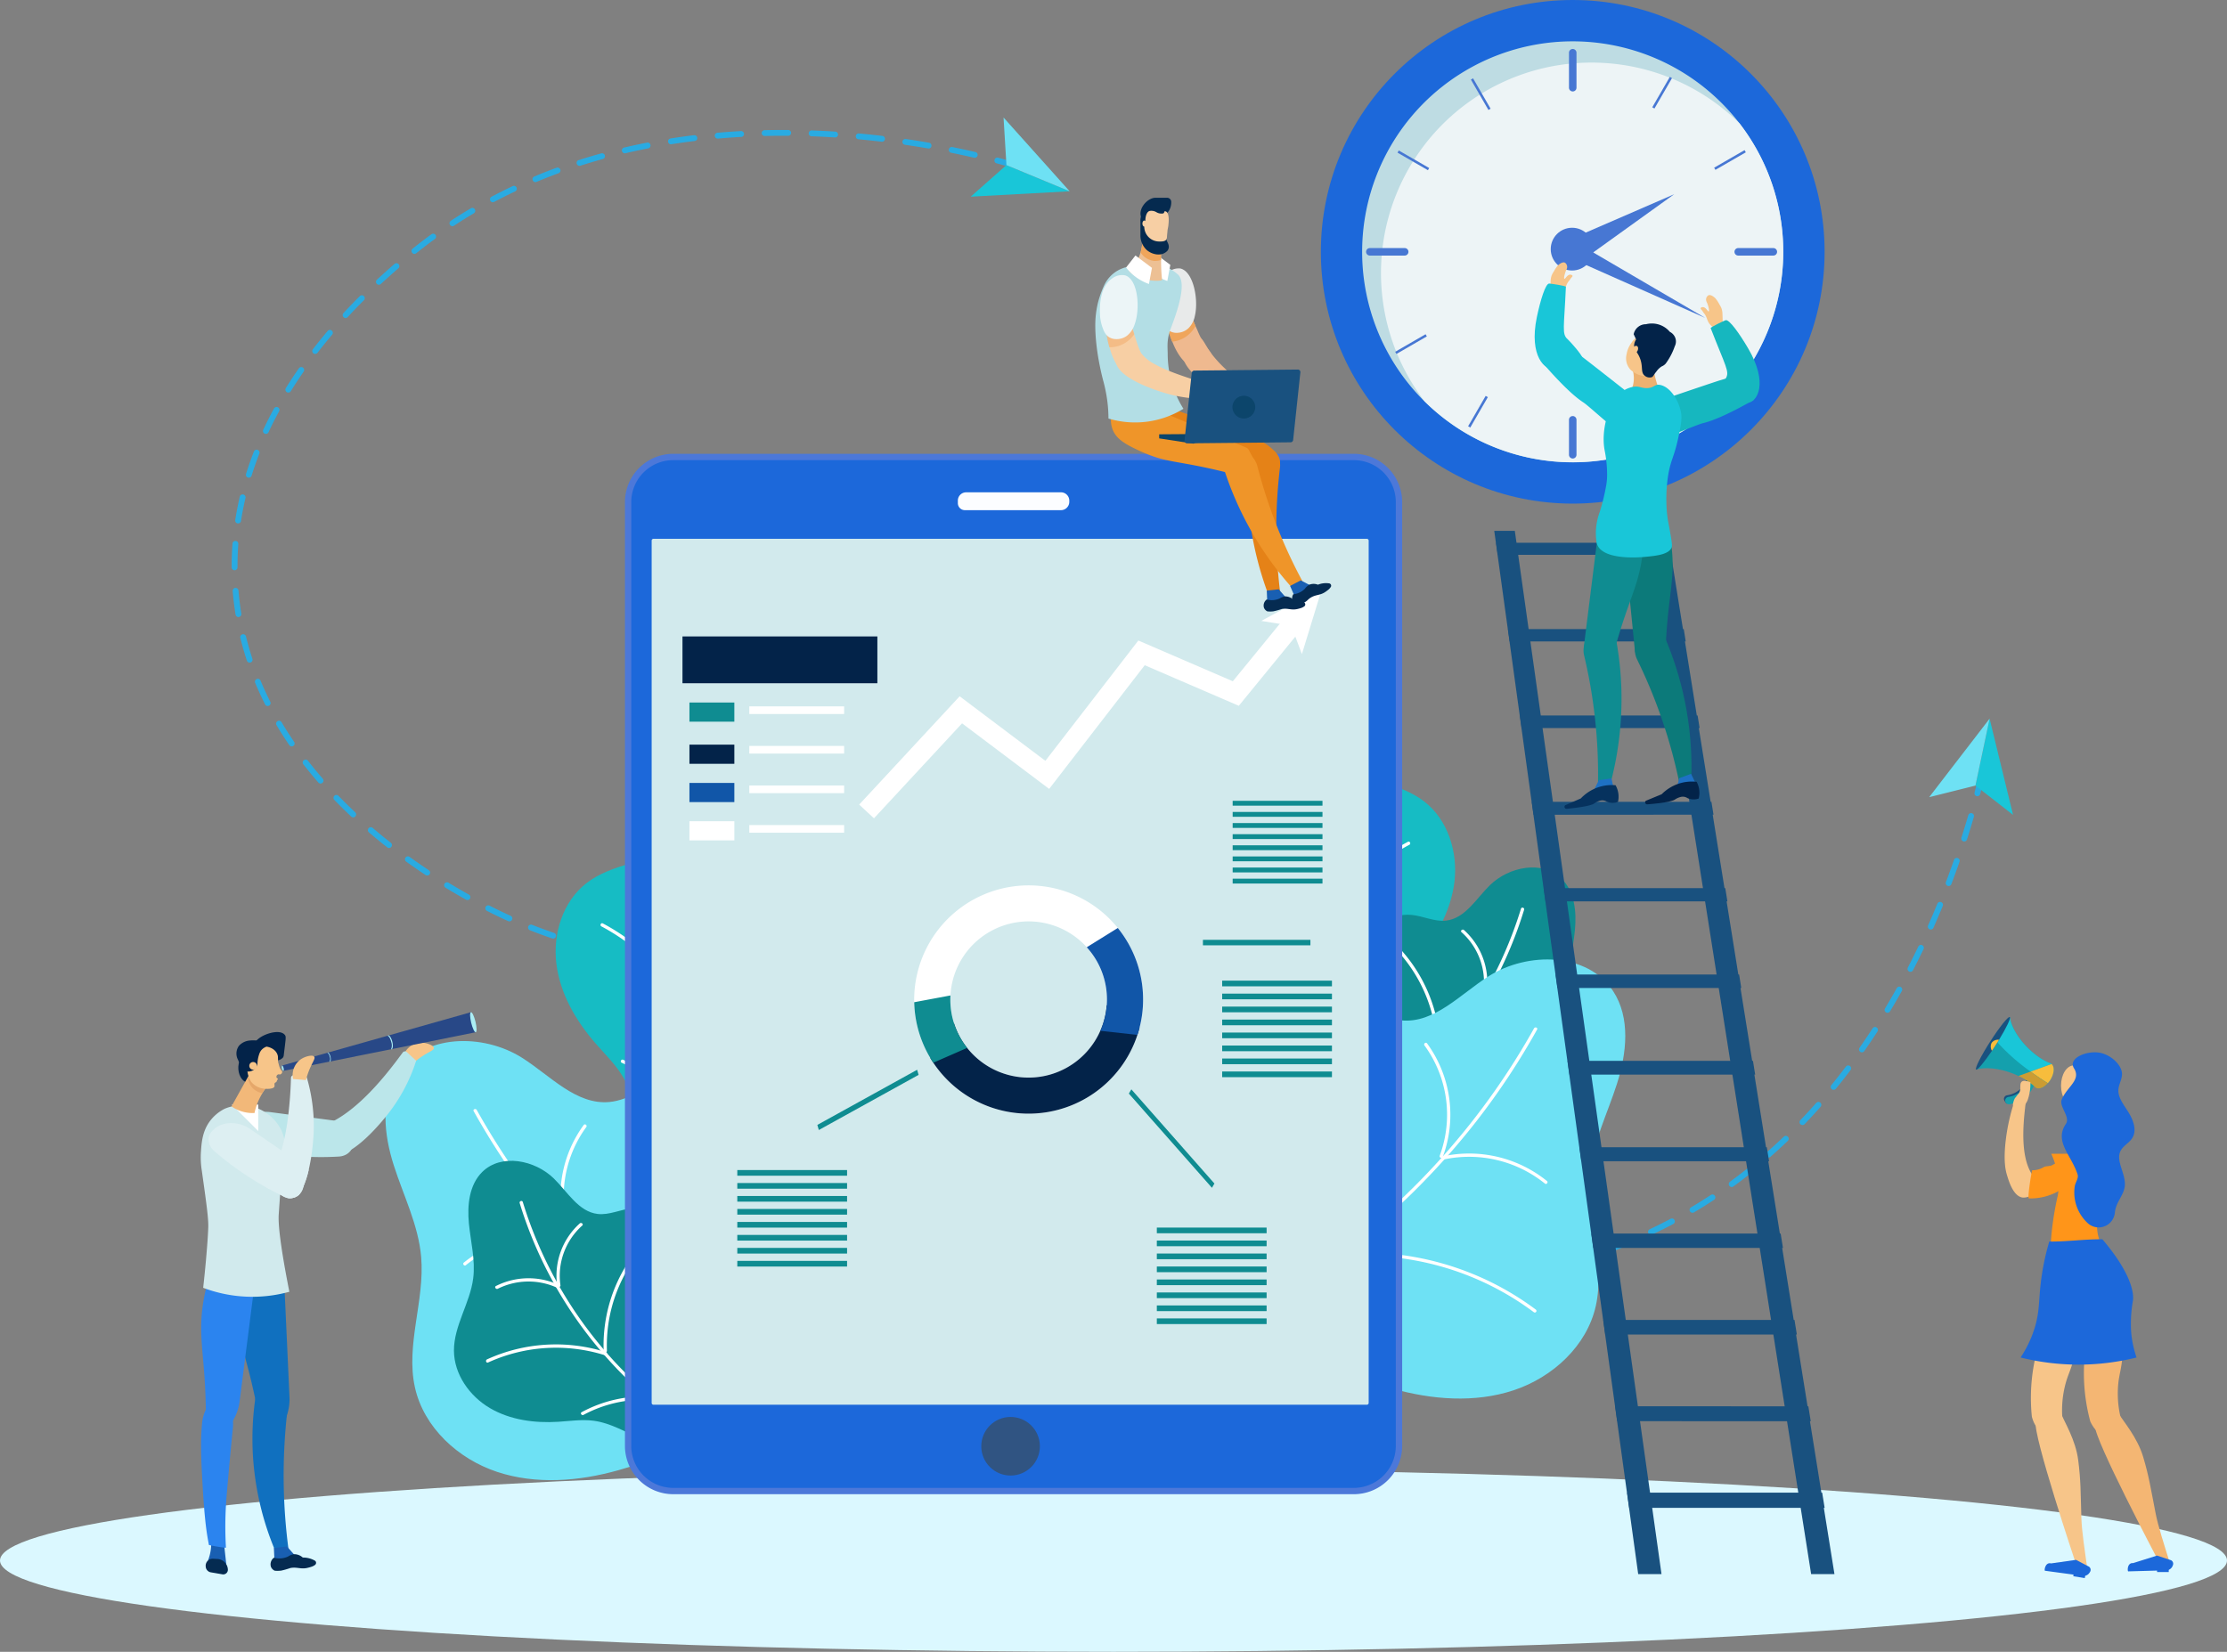 <svg id="Group_602" data-name="Group 602" xmlns="http://www.w3.org/2000/svg" width="544.861" height="404.238" viewBox="0 0 544.861 404.238">
  <rect x="0" y="0" width="544.861" height="404.238" fill="#808080" stroke="none"/>
  <ellipse id="Ellipse_616" data-name="Ellipse 616" cx="272.43" cy="22.346" rx="272.43" ry="22.346" transform="translate(0 359.546)" fill="#dbf8ff"/>
  <g id="Group_497" data-name="Group 497" transform="translate(56.668 31.8)">
    <g id="Group_494" data-name="Group 494" transform="translate(140.443 201.034)">
      <path id="Path_2085" data-name="Path 2085" d="M415.294,491.625a.715.715,0,0,1-.109-1.422c1.036-.162,1.973-.323,2.8-.475a.712.712,0,0,1,.252,1.4c-.832.152-1.778.314-2.824.48A.47.47,0,0,1,415.294,491.625Z" transform="translate(-414.581 -489.718)" fill="#29abe2"/>
    </g>
    <g id="Group_495" data-name="Group 495">
      <path id="Path_2086" data-name="Path 2086" d="M239.212,271.481c-.59,0-1.2,0-1.807-.009a.712.712,0,0,1-.7-.723.7.7,0,0,1,.723-.7c.6.01,1.2.014,1.788.01,1.3,0,2.62-.019,3.937-.057a.713.713,0,0,1,.038,1.426C241.865,271.462,240.524,271.481,239.212,271.481Zm-7.55-.209h-.038c-1.926-.109-3.865-.257-5.767-.447a.712.712,0,1,1,.143-1.417c1.883.185,3.8.338,5.705.442a.711.711,0,0,1-.043,1.422Zm17.254-.138a.712.712,0,0,1-.048-1.422c1.892-.133,3.813-.314,5.7-.528a.713.713,0,1,1,.162,1.417c-1.907.219-3.846.4-5.762.533Zm-28.7-1a.408.408,0,0,1-.1-.009c-1.907-.276-3.827-.594-5.71-.956a.711.711,0,0,1,.266-1.4c1.859.357,3.761.675,5.644.946a.713.713,0,0,1,.6.808A.706.706,0,0,1,220.213,270.135Zm-11.306-2.159a.663.663,0,0,1-.166-.019c-1.873-.447-3.756-.941-5.6-1.474a.715.715,0,1,1,.395-1.374c1.821.523,3.68,1.017,5.534,1.455a.716.716,0,0,1-.166,1.412Zm-11.054-3.19a.765.765,0,0,1-.228-.038c-1.826-.623-3.651-1.293-5.434-2a.714.714,0,1,1,.528-1.326c1.759.694,3.566,1.36,5.368,1.973a.713.713,0,0,1-.233,1.388Zm-10.7-4.222a.714.714,0,0,1-.295-.062c-1.75-.789-3.509-1.631-5.216-2.506a.713.713,0,0,1,.651-1.269c1.693.861,3.423,1.7,5.154,2.477a.71.71,0,0,1,.357.941A.718.718,0,0,1,187.15,260.565Zm-10.265-5.22a.7.7,0,0,1-.347-.09c-1.726-.965-3.361-1.921-5.006-2.919a.713.713,0,1,1,.742-1.217c1.626.994,3.252,1.94,4.959,2.9a.716.716,0,0,1,.276.97A.705.705,0,0,1,176.885,255.344Zm-9.846-6a.721.721,0,0,1-.395-.119c-1.612-1.07-3.214-2.178-4.764-3.29a.712.712,0,0,1,.832-1.155c1.531,1.1,3.119,2.2,4.716,3.262a.713.713,0,0,1,.2.989A.7.7,0,0,1,167.039,249.344Zm-9.347-6.737a.69.69,0,0,1-.437-.152c-1.521-1.193-3.029-2.43-4.479-3.67a.713.713,0,0,1,.927-1.084c1.436,1.227,2.929,2.449,4.436,3.632a.712.712,0,0,1,.119,1A.728.728,0,0,1,157.692,242.607Zm-8.748-7.493a.7.7,0,0,1-.49-.195c-1.417-1.331-2.81-2.7-4.132-4.065a.713.713,0,1,1,1.022-.994c1.307,1.35,2.682,2.7,4.079,4.013a.718.718,0,0,1,.033,1.008A.668.668,0,0,1,148.943,235.114Zm-8-8.278a.71.71,0,0,1-.537-.242c-1.279-1.469-2.52-2.976-3.685-4.474a.715.715,0,0,1,1.127-.88c1.151,1.479,2.372,2.962,3.637,4.412a.716.716,0,0,1-.542,1.184Zm-7.06-9.09a.716.716,0,0,1-.59-.309c-1.1-1.607-2.154-3.252-3.124-4.888a.714.714,0,1,1,1.227-.732c.956,1.607,1.992,3.228,3.076,4.807a.717.717,0,0,1-.185.994A.67.67,0,0,1,133.881,217.746Zm-5.872-9.889a.71.71,0,0,1-.637-.39c-.875-1.735-1.693-3.509-2.43-5.273a.713.713,0,1,1,1.317-.547c.723,1.731,1.526,3.471,2.387,5.178a.717.717,0,0,1-.314.96A.779.779,0,0,1,128.01,207.857Zm-4.417-10.607a.708.708,0,0,1-.675-.49c-.609-1.835-1.146-3.713-1.607-5.577a.715.715,0,0,1,.523-.865.706.706,0,0,1,.861.523c.452,1.83.979,3.67,1.574,5.472a.712.712,0,0,1-.452.9A.76.76,0,0,1,123.593,197.249Zm-2.743-11.159a.714.714,0,0,1-.7-.6c-.309-1.9-.547-3.842-.708-5.762a.713.713,0,1,1,1.422-.119c.157,1.888.39,3.785.694,5.648a.712.712,0,0,1-.59.818A.314.314,0,0,1,120.849,186.091Zm-.946-11.454a.712.712,0,0,1-.713-.713v-.252c0-1.845.071-3.708.209-5.553a.713.713,0,0,1,1.422.109c-.138,1.807-.2,3.637-.2,5.444v.247a.713.713,0,0,1-.713.718Zm.87-11.458a.853.853,0,0,1-.109-.009.71.71,0,0,1-.594-.813c.295-1.9.666-3.813,1.108-5.7a.713.713,0,1,1,1.388.323c-.433,1.849-.8,3.732-1.089,5.591A.714.714,0,0,1,120.773,163.179Zm2.615-11.192a.67.67,0,0,1-.214-.033.712.712,0,0,1-.466-.894c.571-1.821,1.217-3.661,1.926-5.472a.712.712,0,0,1,1.327.518c-.694,1.783-1.331,3.594-1.892,5.382A.718.718,0,0,1,123.388,151.987Zm4.174-10.717a.741.741,0,0,1-.3-.067.711.711,0,0,1-.342-.946c.808-1.726,1.688-3.466,2.615-5.173a.712.712,0,1,1,1.25.68c-.918,1.683-1.783,3.4-2.577,5.1A.723.723,0,0,1,127.563,141.27Zm5.491-10.113a.688.688,0,0,1-.376-.109.715.715,0,0,1-.228-.984c1-1.617,2.073-3.243,3.185-4.84a.714.714,0,1,1,1.174.813c-1.1,1.578-2.154,3.185-3.143,4.778A.72.72,0,0,1,133.054,131.158Zm6.571-9.457a.7.7,0,0,1-.433-.147.708.708,0,0,1-.128-1c1.16-1.507,2.387-3.019,3.642-4.5a.712.712,0,0,1,1.084.922c-1.241,1.464-2.453,2.962-3.6,4.45A.718.718,0,0,1,139.625,121.7Zm7.441-8.791a.713.713,0,0,1-.523-1.2c1.293-1.4,2.643-2.8,4.013-4.17a.713.713,0,0,1,1.008,1.008c-1.36,1.355-2.7,2.743-3.975,4.132A.714.714,0,0,1,147.065,112.91Zm8.149-8.14a.713.713,0,0,1-.485-1.236c1.731-1.6,3.214-2.9,4.308-3.861a.714.714,0,1,1,.937,1.079c-1.089.951-2.563,2.244-4.279,3.832A.709.709,0,0,1,155.215,104.77Zm8.691-7.555a.713.713,0,0,1-.447-1.269c1.5-1.208,3.043-2.391,4.593-3.518a.715.715,0,1,1,.842,1.155c-1.531,1.117-3.057,2.287-4.54,3.476A.712.712,0,0,1,163.906,97.216Zm9.3-6.775a.7.7,0,0,1-.594-.323.714.714,0,0,1,.2-.989c1.6-1.055,3.252-2.087,4.907-3.067a.712.712,0,0,1,.723,1.227c-1.636.97-3.266,1.987-4.85,3.029A.665.665,0,0,1,173.205,90.441Zm9.9-5.862a.715.715,0,0,1-.338-1.346c1.688-.894,3.428-1.769,5.173-2.6a.713.713,0,0,1,.613,1.288c-1.726.818-3.442,1.678-5.116,2.567A.722.722,0,0,1,183.1,84.578Zm10.4-4.926a.713.713,0,0,1-.276-1.369c1.764-.742,3.575-1.455,5.382-2.12A.715.715,0,1,1,199.1,77.5c-1.788.661-3.58,1.365-5.325,2.1A.809.809,0,0,1,193.5,79.653Zm10.793-3.984a.714.714,0,0,1-.219-1.393c1.816-.585,3.68-1.141,5.544-1.655A.715.715,0,0,1,210,74c-1.845.509-3.689,1.065-5.487,1.64A.863.863,0,0,1,204.295,75.668ZM301,73.7a.626.626,0,0,1-.162-.019c-1.826-.423-3.713-.832-5.605-1.212a.713.713,0,1,1,.285-1.4c1.911.385,3.808.794,5.648,1.222a.71.71,0,0,1,.532.856A.719.719,0,0,1,301,73.7Zm-85.614-1.1a.713.713,0,0,1-.162-1.407c1.854-.437,3.761-.846,5.653-1.212a.715.715,0,0,1,.276,1.4c-1.878.366-3.761.77-5.6,1.2C215.492,72.588,215.439,72.6,215.382,72.6Zm74.331-1.174a1.171,1.171,0,0,1-.124-.01c-1.878-.323-3.785-.628-5.667-.9a.713.713,0,1,1,.2-1.412c1.892.276,3.813.58,5.705.908a.714.714,0,0,1-.119,1.417Zm-63.035-1.032a.715.715,0,0,1-.109-1.422c1.883-.295,3.808-.566,5.724-.8a.714.714,0,1,1,.171,1.417c-1.9.233-3.813.5-5.677.789A.432.432,0,0,1,226.679,70.391Zm51.643-.628a.517.517,0,0,1-.086,0c-1.892-.223-3.808-.423-5.705-.6a.714.714,0,0,1,.128-1.422c1.907.176,3.842.376,5.743.6a.713.713,0,0,1-.081,1.422ZM238.1,69a.715.715,0,0,1-.062-1.426c1.892-.166,3.832-.3,5.762-.409a.714.714,0,0,1,.081,1.426c-1.916.1-3.842.242-5.72.409Zm28.75-.281h-.048c-1.9-.119-3.832-.219-5.729-.285a.713.713,0,0,1-.689-.737.722.722,0,0,1,.737-.689c1.911.067,3.851.162,5.767.285a.713.713,0,0,1,.666.756A.7.7,0,0,1,266.854,68.717ZM249.6,68.366a.713.713,0,0,1-.019-1.426c1.916-.048,3.865-.062,5.777-.052a.713.713,0,0,1,0,1.426h0c-1.9-.009-3.832,0-5.734.048C249.61,68.366,249.6,68.366,249.6,68.366Z" transform="translate(-119.19 -66.884)" fill="#29abe2"/>
    </g>
    <g id="Group_496" data-name="Group 496" transform="translate(186.632 6.767)">
      <path id="Path_2087" data-name="Path 2087" d="M515.187,83.31a.724.724,0,0,1-.2-.029c-.86-.252-1.778-.509-2.729-.761a.714.714,0,0,1,.371-1.379c.96.257,1.892.518,2.762.77a.711.711,0,0,1,.485.884A.726.726,0,0,1,515.187,83.31Z" transform="translate(-511.73 -81.117)" fill="#29abe2"/>
    </g>
  </g>
  <g id="Group_498" data-name="Group 498" transform="translate(237.499 28.76)">
    <path id="Path_2088" data-name="Path 2088" d="M499.53,92.706q4.365-3.865,8.734-7.726l15.466,6.409Z" transform="translate(-499.53 -73.336)" fill="#19c6d8"/>
    <path id="Path_2089" data-name="Path 2089" d="M516.42,60.49q.357,5.819.708,11.644l15.466,6.409Z" transform="translate(-508.39 -60.49)" fill="#6ee1f4"/>
  </g>
  <g id="Group_499" data-name="Group 499" transform="translate(266.525 143.198)">
    <path id="Path_2090" data-name="Path 2090" d="M575.509,311.525a.712.712,0,1,1,1.26.666c-.609,1.165-1.208,2.344-1.778,3.514-.261.533-.518,1.07-.775,1.612a.708.708,0,0,1-.951.342.716.716,0,0,1-.342-.951c.261-.552.518-1.1.784-1.631C574.287,313.892,574.9,312.7,575.509,311.525Zm-4,10.084a.713.713,0,0,1,.38.932c-.737,1.759-1.445,3.547-2.106,5.325a.715.715,0,1,1-1.341-.494c.666-1.792,1.379-3.6,2.125-5.382a.145.145,0,0,1,.019-.038A.719.719,0,0,1,571.51,321.609Zm6.794-15.148c.96-1.659,1.973-3.323,3-4.945a.713.713,0,1,1,1.2.765c-1.022,1.6-2.021,3.247-2.971,4.892a.713.713,0,0,1-1.26-.666A.149.149,0,0,1,578.3,306.461Zm-10.85,25.917a.715.715,0,0,1,.461.9c-.58,1.811-1.127,3.661-1.626,5.487a.712.712,0,1,1-1.374-.376c.5-1.849,1.055-3.718,1.645-5.548a.562.562,0,0,1,.038-.1A.71.71,0,0,1,567.455,332.378Zm-3.081,11.087a.713.713,0,0,1,.542.851c-.414,1.859-.789,3.747-1.117,5.61a.714.714,0,1,1-1.407-.247c.328-1.888.708-3.8,1.127-5.677a.764.764,0,0,1,.057-.157A.728.728,0,0,1,564.374,343.465ZM562.33,354.79a.714.714,0,0,1,.618.8c-.238,1.888-.433,3.8-.58,5.691a.713.713,0,0,1-1.422-.109c.147-1.911.347-3.846.59-5.758a.681.681,0,0,1,.067-.223A.7.7,0,0,1,562.33,354.79Zm-.96,11.463a.708.708,0,0,1,.689.732c-.057,1.9-.067,3.823-.033,5.72a.713.713,0,1,1-1.426.029c-.033-1.921-.024-3.865.033-5.786a.724.724,0,0,1,.071-.29A.713.713,0,0,1,561.369,366.253Zm.128,11.515a.71.71,0,0,1,.751.67c.109,1.954.247,3.827.428,5.724a.712.712,0,1,1-1.417.133c-.181-1.916-.319-3.808-.433-5.781a.73.73,0,0,1,.071-.352A.715.715,0,0,1,561.5,377.769Zm1.022,11.487a.709.709,0,0,1,.8.613c.252,1.9.542,3.808.865,5.667a.712.712,0,0,1-1.4.242c-.323-1.878-.618-3.8-.87-5.724a.715.715,0,0,1,.609-.8Zm1.907,11.363a.713.713,0,0,1,.846.547c.4,1.868.846,3.747,1.322,5.577a.715.715,0,0,1-1.384.361c-.48-1.85-.927-3.747-1.336-5.634a.724.724,0,0,1,.057-.461A.713.713,0,0,1,564.426,400.618Zm2.839,11.163a.719.719,0,0,1,.894.471c.566,1.835,1.179,3.661,1.821,5.43a.713.713,0,0,1-1.341.485c-.647-1.788-1.269-3.637-1.84-5.491a.684.684,0,0,1,.043-.523A.66.66,0,0,1,567.265,411.782Zm3.865,10.845a.716.716,0,0,1,.937.38c.747,1.769,1.545,3.523,2.372,5.2a.714.714,0,1,1-1.284.628c-.837-1.707-1.645-3.48-2.406-5.273a.707.707,0,0,1,.014-.59A.725.725,0,0,1,571.13,422.627Zm5,10.365a.709.709,0,0,1,.97.266c.946,1.669,1.945,3.309,2.972,4.873a.714.714,0,1,1-1.193.784c-1.046-1.593-2.059-3.257-3.024-4.949a.718.718,0,0,1-.019-.666A.767.767,0,0,1,576.127,432.992Zm6.238,9.666a.713.713,0,0,1,1,.138c1.155,1.521,2.368,3,3.609,4.412a.716.716,0,0,1-1.075.946c-1.26-1.431-2.5-2.948-3.67-4.493a.721.721,0,0,1,.138-1Zm7.521,8.691a.718.718,0,0,1,1.008-.014c1.36,1.327,2.781,2.61,4.227,3.813a.712.712,0,0,1-.913,1.094c-1.474-1.231-2.924-2.539-4.307-3.889a.706.706,0,0,1-.143-.823A.631.631,0,0,1,589.886,451.349Zm8.753,7.441a.71.71,0,0,1,.994-.171c1.54,1.089,3.147,2.135,4.773,3.1a.714.714,0,1,1-.732,1.227c-1.659-.984-3.3-2.049-4.869-3.162a.71.71,0,0,1-.228-.894A1.135,1.135,0,0,1,598.639,458.789Zm9.823,5.972a.713.713,0,0,1,.956-.323l.219.109c1.626.794,3.3,1.531,4.983,2.2a.714.714,0,1,1-.528,1.326c-1.716-.68-3.428-1.436-5.083-2.244l-.223-.109a.721.721,0,0,1-.323-.96Zm11.53,3.875c1.8.556,3.651,1.051,5.506,1.474a.715.715,0,1,1-.319,1.393c-1.888-.428-3.775-.937-5.61-1.5a.715.715,0,0,1-.471-.894.484.484,0,0,1,.043-.1A.714.714,0,0,1,619.992,468.636Zm11.1,2.529c1.854.281,3.761.5,5.667.661a.713.713,0,1,1-.119,1.422c-1.94-.157-3.88-.385-5.762-.67a.715.715,0,0,1-.6-.813.709.709,0,0,1,.813-.6Zm11.368.937c1.873.029,3.794,0,5.71-.081a.714.714,0,1,1,.067,1.426c-1.945.086-3.894.114-5.8.086a.715.715,0,0,1-.7-.723.694.694,0,0,1,.071-.3A.721.721,0,0,1,642.461,472.1Zm11.416-.5c1.864-.19,3.775-.437,5.672-.732a.712.712,0,0,1,.219,1.407c-1.926.3-3.856.547-5.748.742a.714.714,0,0,1-.78-.637.743.743,0,0,1,.067-.385A.706.706,0,0,1,653.877,471.6Zm11.306-1.75c1.84-.38,3.718-.813,5.582-1.284a.711.711,0,1,1,.352,1.379c-1.883.48-3.78.918-5.643,1.3a.711.711,0,1,1-.29-1.393Zm11.1-2.819c1.8-.542,3.637-1.136,5.453-1.764a.714.714,0,1,1,.466,1.35c-1.83.632-3.685,1.231-5.51,1.778a.711.711,0,0,1-.846-.994A.726.726,0,0,1,676.28,467.034Zm10.84-3.737c2.182-.846,3.989-1.6,5.32-2.163A.715.715,0,1,1,693,462.45c-1.341.566-3.162,1.326-5.358,2.182a.711.711,0,0,1-.922-.409.722.722,0,0,1,.4-.927Zm10.555-4.483c1.721-.808,3.442-1.669,5.116-2.558a.714.714,0,0,1,.67,1.26c-1.693.9-3.437,1.769-5.178,2.586a.714.714,0,0,1-.946-.96A.776.776,0,0,1,697.675,458.813Zm10.1-5.354c1.631-.965,3.262-1.987,4.85-3.033a.714.714,0,0,1,.785,1.193c-1.607,1.06-3.257,2.092-4.907,3.067a.715.715,0,0,1-1.008-.927A.769.769,0,0,1,707.778,453.46Zm9.552-6.285c1.526-1.113,3.057-2.282,4.545-3.471a.714.714,0,0,1,.894,1.113c-1.507,1.2-3.052,2.387-4.6,3.514a.715.715,0,1,1-.842-1.155Zm8.934-7.151c1.422-1.25,2.843-2.548,4.217-3.865a.713.713,0,0,1,.984,1.032c-1.393,1.331-2.824,2.648-4.265,3.908a.714.714,0,0,1-1.112-.851A.983.983,0,0,1,726.263,440.023Zm8.268-7.911c1.307-1.36,2.61-2.777,3.88-4.212a.714.714,0,0,1,1.07.946c-1.279,1.45-2.6,2.881-3.918,4.255a.714.714,0,0,1-1.155-.808A.584.584,0,0,1,734.531,432.112Zm44.835-86.255a.715.715,0,0,1,.537.856c-.423,1.84-.884,3.727-1.379,5.61a.713.713,0,0,1-1.379-.361c.49-1.873.946-3.746,1.365-5.572a.825.825,0,0,1,.052-.152A.722.722,0,0,1,779.366,345.857Zm-37.247,77.678c1.193-1.464,2.382-2.981,3.537-4.507a.713.713,0,1,1,1.136.861c-1.165,1.54-2.363,3.071-3.571,4.55a.714.714,0,0,1-1.193-.765A.63.63,0,0,1,742.119,423.535ZM776.5,357.011a.711.711,0,0,1,.485.884c-.532,1.845-1.1,3.7-1.683,5.525a.714.714,0,1,1-1.36-.437c.58-1.811,1.141-3.656,1.674-5.487a1.1,1.1,0,0,1,.043-.114A.712.712,0,0,1,776.5,357.011Zm-27.486,57.382c1.079-1.545,2.159-3.147,3.2-4.754a.711.711,0,1,1,1.193.775c-1.051,1.621-2.135,3.238-3.228,4.8a.714.714,0,0,1-1.227-.723C748.98,414.454,749,414.421,749.018,414.392Zm24.02-46.408a.71.71,0,0,1,.437.908c-.632,1.811-1.3,3.637-1.978,5.425a.712.712,0,1,1-1.331-.5c.675-1.778,1.336-3.594,1.964-5.392a.566.566,0,0,1,.033-.081A.72.72,0,0,1,773.038,367.984Zm-17.786,36.79c.97-1.617,1.94-3.285,2.872-4.964a.713.713,0,0,1,1.246.694c-.941,1.688-1.916,3.371-2.9,5a.715.715,0,0,1-1.255-.68A.2.2,0,0,0,755.251,404.774Zm13.736-26.012a.716.716,0,0,1,.39.932c-.732,1.778-1.493,3.561-2.273,5.311a.713.713,0,1,1-1.3-.58c.77-1.735,1.531-3.509,2.258-5.273,0-.014.014-.029.019-.043A.709.709,0,0,1,768.987,378.762Zm-8.149,16c.875-1.688,1.735-3.423,2.558-5.13v0a.713.713,0,0,1,1.284.623c-.827,1.721-1.7,3.471-2.577,5.168a.713.713,0,0,1-1.274-.642S760.833,394.766,760.838,394.761Z" transform="translate(-560.58 -301.187)" fill="#29abe2"/>
  </g>
  <g id="Group_500" data-name="Group 500" transform="translate(471.999 175.872)">
    <path id="Path_2091" data-name="Path 2091" d="M1025.75,393.459q-4.6-3.587-9.2-7.17l3.466-16.379Z" transform="translate(-1005.234 -369.91)" fill="#19c6d8"/>
    <path id="Path_2092" data-name="Path 2092" d="M992.75,389.118q5.655-1.412,11.316-2.829l3.466-16.379Z" transform="translate(-992.75 -369.91)" fill="#6ee1f4"/>
  </g>
  <g id="Group_525" data-name="Group 525" transform="translate(275.939 169.261)">
    <g id="Group_508" data-name="Group 508">
      <path id="Path_2093" data-name="Path 2093" d="M582.42,419.379c-2.924-6.238-2.991-14.339,1.688-19.4,2.482-2.682,6.076-4.331,7.945-7.469,3.048-5.125.261-11.549-.471-17.463-1.013-8.2,3.7-17.782,11.886-18.927,5.653-.789,11.068,2.548,15.243,6.442s7.769,8.534,12.7,11.406c6.747,3.927,15.357,4.155,21.523,8.948,5.781,4.493,8.235,12.409,7.346,19.679s-4.712,13.912-9.518,19.441c-2.425,2.786-5.135,5.377-6.965,8.577-2.644,4.621-3.233,10.084-4.483,15.257-4.274,17.644-20.658,17.525-31.532,5.32-3.48-3.9-5.525-8.919-8.962-12.918C593.284,431.86,586.123,427.291,582.42,419.379Z" transform="translate(-580.38 -356.005)" fill="#16bcc4"/>
      <g id="Group_501" data-name="Group 501" transform="translate(22.893 15.089)">
        <path id="Path_2094" data-name="Path 2094" d="M652.987,472.675a130.2,130.2,0,0,0-13.541-67.884A127.386,127.386,0,0,0,629.224,387.9c-.3-.423-.913.1-.613.523a129.4,129.4,0,0,1,23.516,64.451,126.732,126.732,0,0,1,.057,19.745.4.4,0,0,0,.8.057Z" transform="translate(-628.53 -387.742)" fill="#fff"/>
      </g>
      <g id="Group_502" data-name="Group 502" transform="translate(44.257 36.701)">
        <path id="Path_2095" data-name="Path 2095" d="M674.257,461.445a50.639,50.639,0,0,1,23.829-27.471c.456-.243.109-.97-.352-.727a51.514,51.514,0,0,0-24.243,27.942.4.4,0,0,0,.766.257Z" transform="translate(-673.465 -433.197)" fill="#fff"/>
      </g>
      <g id="Group_503" data-name="Group 503" transform="translate(2.851 53.102)">
        <path id="Path_2096" data-name="Path 2096" d="M627.723,478.479A47.237,47.237,0,0,0,586.688,469c-.5.124-.352.918.152.789a46.474,46.474,0,0,1,40.432,9.352c.4.333.846-.338.452-.666Z" transform="translate(-586.377 -467.693)" fill="#fff"/>
      </g>
      <g id="Group_504" data-name="Group 504" transform="translate(21.166 77.3)">
        <path id="Path_2097" data-name="Path 2097" d="M625.36,520.1a25.415,25.415,0,0,1,25.37,8.434c.328.4.941-.124.613-.523a26.208,26.208,0,0,0-26.135-8.7c-.5.119-.352.913.152.789Z" transform="translate(-624.897 -518.59)" fill="#fff"/>
      </g>
      <g id="Group_505" data-name="Group 505" transform="translate(46.696 70.084)">
        <path id="Path_2098" data-name="Path 2098" d="M695.452,503.448a40.271,40.271,0,0,0-16.783,14.045.4.4,0,0,0,.67.452A39.5,39.5,0,0,1,695.8,504.176c.475-.214.124-.937-.352-.727Z" transform="translate(-678.596 -503.411)" fill="#fff"/>
      </g>
      <g id="Group_506" data-name="Group 506" transform="translate(17.021 33.611)">
        <path id="Path_2099" data-name="Path 2099" d="M616.646,427.873a20.889,20.889,0,0,1,18.828,5.891c.361.371.975-.152.613-.523a21.748,21.748,0,0,0-19.593-6.157.4.4,0,0,0,.152.789Z" transform="translate(-616.18 -426.698)" fill="#fff"/>
      </g>
      <g id="Group_507" data-name="Group 507" transform="translate(36.641 25.116)">
        <path id="Path_2100" data-name="Path 2100" d="M658.228,424.107A21.516,21.516,0,0,1,669.777,409.6a.4.4,0,0,0-.352-.727,22.289,22.289,0,0,0-11.967,14.972c-.109.5.651.766.77.262Z" transform="translate(-657.447 -408.831)" fill="#fff"/>
      </g>
    </g>
    <g id="Group_516" data-name="Group 516" transform="translate(48.264 43.031)">
      <path id="Path_2101" data-name="Path 2101" d="M690.088,466.355c2.5-4.816,7.536-8.739,12.942-8.235,2.867.266,5.62,1.726,8.477,1.393,4.664-.547,7.346-5.368,10.7-8.658,4.645-4.56,12.894-6.2,17.53-1.626,3.2,3.157,3.709,8.144,3.271,12.618s-1.621,8.948-1.055,13.408c.77,6.1,4.754,11.6,4.712,17.748-.043,5.767-3.818,11.092-8.791,14.016s-10.959,3.713-16.717,3.357c-2.9-.181-5.819-.637-8.7-.252-4.155.556-7.854,2.81-11.691,4.5-13.084,5.777-20.853-4.531-18.428-17.178.775-4.046,2.938-7.726,3.789-11.791C687.482,479.131,686.912,472.465,690.088,466.355Z" transform="translate(-681.892 -446.511)" fill="#0f8c91"/>
      <g id="Group_509" data-name="Group 509" transform="translate(6.368 9.82)">
        <path id="Path_2102" data-name="Path 2102" d="M695.973,523.127a102.677,102.677,0,0,0,35.83-40.7,101.109,101.109,0,0,0,5.805-14.734c.152-.495-.613-.756-.765-.257a101.95,101.95,0,0,1-29.211,45.724,100.716,100.716,0,0,1-12.186,9.362c-.428.281.1.889.528.609Z" transform="translate(-695.287 -467.165)" fill="#fff"/>
      </g>
      <g id="Group_510" data-name="Group 510" transform="translate(27.326 44.925)">
        <path id="Path_2103" data-name="Path 2103" d="M739.82,543.673a39.964,39.964,0,0,1,28.636,1.754c.471.214.727-.552.257-.765a40.592,40.592,0,0,0-29.045-1.783c-.49.162-.342.951.152.794Z" transform="translate(-739.366 -541.001)" fill="#fff"/>
      </g>
      <g id="Group_511" data-name="Group 511" transform="translate(13.75 16.074)">
        <path id="Path_2104" data-name="Path 2104" d="M725.212,510.753a37.373,37.373,0,0,0-13.793-30.348c-.4-.323-.851.347-.452.67a36.532,36.532,0,0,1,13.441,29.63.4.4,0,0,0,.8.048Z" transform="translate(-710.812 -480.319)" fill="#fff"/>
      </g>
      <g id="Group_512" data-name="Group 512" transform="translate(7.752 38.829)">
        <path id="Path_2105" data-name="Path 2105" d="M698.355,528.936a19.928,19.928,0,0,1,6.813,19.75c-.114.5.647.765.765.257a20.78,20.78,0,0,0-7.127-20.677c-.409-.323-.856.347-.452.67Z" transform="translate(-698.196 -528.179)" fill="#fff"/>
      </g>
      <g id="Group_513" data-name="Group 513" transform="translate(16.24 57.656)">
        <path id="Path_2106" data-name="Path 2106" d="M733.322,571.63a31.933,31.933,0,0,0-16.859-3.808c-.514.029-.571.832-.052.8a31.179,31.179,0,0,1,16.46,3.67c.456.242.913-.423.452-.666Z" transform="translate(-716.049 -567.778)" fill="#fff"/>
      </g>
      <g id="Group_514" data-name="Group 514" transform="translate(33.258 15.207)">
        <path id="Path_2107" data-name="Path 2107" d="M751.966,479.13a16.455,16.455,0,0,1,5.334,14.615c-.076.513.732.566.8.052a17.187,17.187,0,0,0-5.529-15.19c-.376-.342-.994.181-.609.523Z" transform="translate(-751.844 -478.495)" fill="#fff"/>
      </g>
      <g id="Group_515" data-name="Group 515" transform="translate(39.014 28.738)">
        <path id="Path_2108" data-name="Path 2108" d="M764.525,509.254a16.848,16.848,0,0,1,14.449.266c.456.228.913-.437.452-.67a17.716,17.716,0,0,0-15.252-.328.407.407,0,0,0,.352.732Z" transform="translate(-763.95 -506.956)" fill="#fff"/>
      </g>
    </g>
    <g id="Group_524" data-name="Group 524" transform="translate(0.144 65.541)">
      <path id="Path_2109" data-name="Path 2109" d="M608.476,512.582c6.024-7.279,16.032-12.114,25.046-9.281,4.778,1.5,8.934,5,13.921,5.472,8.14.775,14.473-6.447,21.386-10.821,9.576-6.062,24.224-5.829,30.438,3.647,4.293,6.547,3.328,15.219.946,22.679s-6.033,14.634-6.7,22.436c-.918,10.669,3.846,21.481,1.521,31.931-2.182,9.8-10.564,17.482-20.1,20.644s-20.016,2.311-29.687-.409c-4.873-1.369-9.675-3.214-14.725-3.613-7.279-.57-14.4,1.9-21.552,3.38-24.386,5.04-33.842-15.347-25.08-35.986,2.805-6.6,7.826-12.076,10.764-18.685C599.366,533.373,600.836,521.815,608.476,512.582Z" transform="translate(-580.683 -493.857)" fill="#6ee1f4"/>
      <g id="Group_517" data-name="Group 517" transform="translate(8.297 16.64)">
        <path id="Path_2110" data-name="Path 2110" d="M598.692,608.471a176.3,176.3,0,0,0,41.949-23.121,179.323,179.323,0,0,0,34.28-33.476,175.03,175.03,0,0,0,14.9-22.5c.252-.452-.5-.746-.751-.295A175.241,175.241,0,0,1,660.3,567.255a178.228,178.228,0,0,1-37.841,29.05,173.965,173.965,0,0,1-24.081,11.425c-.485.185-.166.927.319.742Z" transform="translate(-598.133 -528.856)" fill="#fff"/>
      </g>
      <g id="Group_518" data-name="Group 518" transform="translate(50.589 71.715)">
        <path id="Path_2111" data-name="Path 2111" d="M687.539,645.815a69.508,69.508,0,0,1,48.144,13.493.4.4,0,0,0,.485-.642,70.374,70.374,0,0,0-48.752-13.645c-.513.048-.395.842.124.794Z" transform="translate(-687.085 -644.695)" fill="#fff"/>
      </g>
      <g id="Group_519" data-name="Group 519" transform="translate(38.711 14.79)">
        <path id="Path_2112" data-name="Path 2112" d="M675.086,581.546a64.734,64.734,0,0,0-5.035-45.353,62.519,62.519,0,0,0-7.222-11.078c-.328-.4-.965.1-.632.5a63.861,63.861,0,0,1,14.068,42.766,61.629,61.629,0,0,1-1.926,12.87c-.133.495.613.8.746.295Z" transform="translate(-662.103 -524.965)" fill="#fff"/>
      </g>
      <g id="Group_520" data-name="Group 520" transform="translate(20.171 51.338)">
        <path id="Path_2113" data-name="Path 2113" d="M623.2,602.484a34.959,34.959,0,0,1,4.407,36.562c-.223.471.528.766.751.295a35.757,35.757,0,0,0-4.526-37.356c-.323-.4-.96.1-.632.5Z" transform="translate(-623.108 -601.835)" fill="#fff"/>
      </g>
      <g id="Group_521" data-name="Group 521" transform="translate(27.757 86.527)">
        <path id="Path_2114" data-name="Path 2114" d="M666.681,688.4a54.917,54.917,0,0,0-27.186-12.542c-.513-.081-.6.723-.086.8A54.107,54.107,0,0,1,666.2,689.043c.395.338.88-.309.485-.647Z" transform="translate(-639.064 -675.848)" fill="#fff"/>
      </g>
      <g id="Group_522" data-name="Group 522" transform="translate(72.35 20.392)">
        <path id="Path_2115" data-name="Path 2115" d="M732.939,537.405a28.769,28.769,0,0,1,3.732,26.958.4.4,0,0,0,.751.295,29.617,29.617,0,0,0-3.846-27.752c-.314-.418-.946.081-.637.5Z" transform="translate(-732.856 -536.748)" fill="#fff"/>
      </g>
      <g id="Group_523" data-name="Group 523" transform="translate(76.584 47.49)">
        <path id="Path_2116" data-name="Path 2116" d="M742.207,595.234a29.537,29.537,0,0,1,24.866,5.867c.4.328.889-.318.485-.642a30.341,30.341,0,0,0-25.474-6.019c-.5.1-.385.9.124.794Z" transform="translate(-741.76 -593.742)" fill="#fff"/>
      </g>
    </g>
  </g>
  <g id="Group_550" data-name="Group 550" transform="translate(94.314 189.23)">
    <g id="Group_533" data-name="Group 533" transform="translate(41.629)">
      <path id="Path_2117" data-name="Path 2117" d="M363.963,461.379c2.924-6.238,2.991-14.339-1.688-19.4-2.482-2.681-6.076-4.331-7.945-7.469-3.048-5.125-.261-11.549.471-17.463,1.013-8.2-3.7-17.782-11.886-18.927-5.653-.789-11.068,2.548-15.243,6.442s-7.769,8.534-12.7,11.406c-6.747,3.927-15.357,4.155-21.523,8.948-5.781,4.493-8.235,12.409-7.346,19.679s4.712,13.912,9.518,19.441c2.425,2.786,5.135,5.377,6.965,8.577,2.643,4.621,3.233,10.084,4.483,15.257,4.274,17.644,20.658,17.525,31.532,5.32,3.48-3.9,5.525-8.919,8.962-12.918C353.095,473.86,360.255,469.291,363.963,461.379Z" transform="translate(-285.927 -398.005)" fill="#16bcc4"/>
      <g id="Group_526" data-name="Group 526" transform="translate(32.374 15.089)">
        <path id="Path_2118" data-name="Path 2118" d="M354.372,514.675a130.2,130.2,0,0,1,13.541-67.884A127.383,127.383,0,0,1,378.134,429.9c.3-.423.913.1.613.523a129.4,129.4,0,0,0-23.516,64.451,126.74,126.74,0,0,0-.057,19.745.4.4,0,0,1-.8.057Z" transform="translate(-354.02 -429.742)" fill="#fff"/>
      </g>
      <g id="Group_527" data-name="Group 527" transform="translate(10.984 36.701)">
        <path id="Path_2119" data-name="Path 2119" d="M333.073,503.445a50.639,50.639,0,0,0-23.829-27.471c-.456-.242-.109-.97.352-.727a51.514,51.514,0,0,1,24.243,27.942.4.4,0,0,1-.766.257Z" transform="translate(-309.03 -475.197)" fill="#fff"/>
      </g>
      <g id="Group_528" data-name="Group 528" transform="translate(35.723 53.102)">
        <path id="Path_2120" data-name="Path 2120" d="M361.219,520.479A47.238,47.238,0,0,1,402.255,511c.5.124.352.918-.152.789a46.474,46.474,0,0,0-40.432,9.352c-.4.333-.851-.338-.452-.666Z" transform="translate(-361.064 -509.693)" fill="#fff"/>
      </g>
      <g id="Group_529" data-name="Group 529" transform="translate(32.371 77.3)">
        <path id="Path_2121" data-name="Path 2121" d="M380.09,562.1a25.415,25.415,0,0,0-25.37,8.434c-.328.4-.941-.124-.613-.523a26.208,26.208,0,0,1,26.135-8.7c.5.119.352.913-.152.789Z" transform="translate(-354.013 -560.59)" fill="#fff"/>
      </g>
      <g id="Group_530" data-name="Group 530" transform="translate(15.944 70.084)">
        <path id="Path_2122" data-name="Path 2122" d="M320.036,545.449a40.27,40.27,0,0,1,16.783,14.045.4.4,0,0,1-.67.452,39.5,39.5,0,0,0-16.465-13.769c-.471-.214-.119-.937.352-.727Z" transform="translate(-319.462 -545.411)" fill="#fff"/>
      </g>
      <g id="Group_531" data-name="Group 531" transform="translate(43.033 33.611)">
        <path id="Path_2123" data-name="Path 2123" d="M395.99,469.873a20.889,20.889,0,0,0-18.828,5.891c-.361.371-.975-.152-.613-.523a21.748,21.748,0,0,1,19.593-6.157.4.4,0,0,1-.152.789Z" transform="translate(-376.438 -468.698)" fill="#fff"/>
      </g>
      <g id="Group_532" data-name="Group 532" transform="translate(30.885 25.116)">
        <path id="Path_2124" data-name="Path 2124" d="M362.655,466.107A21.516,21.516,0,0,0,351.107,451.6a.4.4,0,0,1,.352-.727,22.289,22.289,0,0,1,11.967,14.972c.109.5-.651.766-.77.262Z" transform="translate(-350.886 -450.831)" fill="#fff"/>
      </g>
    </g>
    <g id="Group_541" data-name="Group 541" transform="translate(0 65.541)">
      <path id="Path_2125" data-name="Path 2125" d="M292.137,554.582c-6.024-7.279-16.032-12.114-25.046-9.281-4.778,1.5-8.934,5-13.921,5.472-8.14.775-14.473-6.447-21.386-10.821-9.575-6.062-24.224-5.829-30.438,3.647-4.293,6.547-3.328,15.219-.946,22.679s6.033,14.634,6.7,22.436c.918,10.669-3.846,21.481-1.521,31.931,2.182,9.8,10.564,17.482,20.1,20.644s20.016,2.311,29.687-.409c4.873-1.369,9.675-3.214,14.725-3.613,7.279-.571,14.4,1.9,21.552,3.38,24.386,5.04,33.842-15.347,25.08-35.987-2.805-6.6-7.826-12.076-10.764-18.685C301.247,575.373,299.778,563.815,292.137,554.582Z" transform="translate(-198.37 -535.857)" fill="#6ee1f4"/>
      <g id="Group_534" data-name="Group 534" transform="translate(21.53 16.64)">
        <path id="Path_2126" data-name="Path 2126" d="M334.828,650.471a176.3,176.3,0,0,1-41.949-23.121,179.319,179.319,0,0,1-34.28-33.476,175.041,175.041,0,0,1-14.9-22.5c-.252-.452.5-.746.751-.295a175.245,175.245,0,0,0,28.769,38.174,178.235,178.235,0,0,0,37.841,29.05,173.981,173.981,0,0,0,24.081,11.425c.485.185.162.927-.319.742Z" transform="translate(-243.653 -570.856)" fill="#fff"/>
      </g>
      <g id="Group_535" data-name="Group 535" transform="translate(21.732 71.715)">
        <path id="Path_2127" data-name="Path 2127" d="M292.865,687.815a69.508,69.508,0,0,0-48.144,13.493.4.4,0,0,1-.485-.642,70.374,70.374,0,0,1,48.752-13.645c.513.048.39.842-.124.794Z" transform="translate(-244.079 -686.695)" fill="#fff"/>
      </g>
      <g id="Group_536" data-name="Group 536" transform="translate(67.849 14.79)">
        <path id="Path_2128" data-name="Path 2128" d="M343.094,623.546a64.735,64.735,0,0,1,5.035-45.353,62.521,62.521,0,0,1,7.222-11.078c.328-.4.96.1.632.5a63.861,63.861,0,0,0-14.068,42.766,61.629,61.629,0,0,0,1.926,12.87c.133.495-.618.8-.746.295Z" transform="translate(-341.077 -566.965)" fill="#fff"/>
      </g>
      <g id="Group_537" data-name="Group 537" transform="translate(92.826 51.338)">
        <path id="Path_2129" data-name="Path 2129" d="M402.083,644.484a34.959,34.959,0,0,0-4.407,36.562c.223.471-.528.766-.751.295a35.757,35.757,0,0,1,4.526-37.356c.323-.4.96.1.632.5Z" transform="translate(-393.611 -643.835)" fill="#fff"/>
      </g>
      <g id="Group_538" data-name="Group 538" transform="translate(66.04 86.527)">
        <path id="Path_2130" data-name="Path 2130" d="M337.418,730.4A54.918,54.918,0,0,1,364.6,717.854c.513-.081.6.723.086.8A54.107,54.107,0,0,0,337.9,731.043c-.395.338-.88-.309-.485-.647Z" transform="translate(-337.272 -717.848)" fill="#fff"/>
      </g>
      <g id="Group_539" data-name="Group 539" transform="translate(42.795 20.392)">
        <path id="Path_2131" data-name="Path 2131" d="M294.713,579.405a28.769,28.769,0,0,0-3.732,26.958.4.4,0,0,1-.751.295,29.617,29.617,0,0,1,3.846-27.752c.314-.418.946.081.637.5Z" transform="translate(-288.38 -578.748)" fill="#fff"/>
      </g>
      <g id="Group_540" data-name="Group 540" transform="translate(19.027 47.49)">
        <path id="Path_2132" data-name="Path 2132" d="M263.893,637.234a29.537,29.537,0,0,0-24.866,5.867c-.4.328-.889-.319-.485-.642a30.341,30.341,0,0,1,25.474-6.019c.5.1.385.9-.124.794Z" transform="translate(-238.39 -635.742)" fill="#fff"/>
      </g>
    </g>
    <g id="Group_549" data-name="Group 549" transform="translate(16.754 94.854)">
      <path id="Path_2133" data-name="Path 2133" d="M290.183,617.355c-2.5-4.816-7.536-8.739-12.942-8.235-2.867.266-5.62,1.726-8.477,1.393-4.664-.547-7.346-5.368-10.7-8.658-4.645-4.559-12.894-6.2-17.53-1.626-3.2,3.157-3.708,8.144-3.271,12.618s1.621,8.948,1.055,13.408c-.77,6.1-4.754,11.6-4.712,17.749.043,5.767,3.818,11.092,8.791,14.016s10.959,3.713,16.717,3.357c2.9-.181,5.819-.637,8.7-.252,4.155.556,7.854,2.81,11.691,4.5,13.084,5.777,20.853-4.531,18.428-17.178-.775-4.046-2.938-7.726-3.789-11.791C292.784,630.131,293.354,623.465,290.183,617.355Z" transform="translate(-233.609 -597.511)" fill="#0f8c91"/>
      <g id="Group_542" data-name="Group 542" transform="translate(16.06 9.82)">
        <path id="Path_2134" data-name="Path 2134" d="M309.043,674.127a102.676,102.676,0,0,1-35.83-40.7,101.088,101.088,0,0,1-5.805-14.734c-.152-.494.613-.756.765-.257a101.251,101.251,0,0,0,41.4,55.085c.428.281-.1.889-.528.609Z" transform="translate(-267.388 -618.165)" fill="#fff"/>
      </g>
      <g id="Group_543" data-name="Group 543" transform="translate(7.847 44.925)">
        <path id="Path_2135" data-name="Path 2135" d="M279.257,694.673a39.963,39.963,0,0,0-28.636,1.754c-.471.214-.727-.552-.257-.765a40.593,40.593,0,0,1,29.045-1.783c.49.162.342.951-.152.794Z" transform="translate(-250.115 -692.001)" fill="#fff"/>
      </g>
      <g id="Group_544" data-name="Group 544" transform="translate(36.59 16.074)">
        <path id="Path_2136" data-name="Path 2136" d="M310.6,661.753a37.373,37.373,0,0,1,13.793-30.348c.4-.323.851.347.452.67a36.532,36.532,0,0,0-13.441,29.63.4.4,0,0,1-.8.048Z" transform="translate(-310.568 -631.319)" fill="#fff"/>
      </g>
      <g id="Group_545" data-name="Group 545" transform="translate(48.761 38.829)">
        <path id="Path_2137" data-name="Path 2137" d="M344.266,679.936a19.928,19.928,0,0,0-6.813,19.75c.114.5-.647.765-.765.257a20.78,20.78,0,0,1,7.127-20.677c.4-.323.856.347.452.67Z" transform="translate(-336.167 -679.179)" fill="#fff"/>
      </g>
      <g id="Group_546" data-name="Group 546" transform="translate(31.062 57.656)">
        <path id="Path_2138" data-name="Path 2138" d="M299.131,722.63a31.933,31.933,0,0,1,16.859-3.808c.513.029.57.832.052.8a31.18,31.18,0,0,0-16.46,3.67c-.452.242-.908-.423-.452-.666Z" transform="translate(-298.942 -718.778)" fill="#fff"/>
      </g>
      <g id="Group_547" data-name="Group 547" transform="translate(25.074 15.207)">
        <path id="Path_2139" data-name="Path 2139" d="M292.658,630.13a16.451,16.451,0,0,0-5.335,14.615c.076.514-.732.566-.8.052a17.187,17.187,0,0,1,5.529-15.19c.38-.342.994.181.609.523Z" transform="translate(-286.347 -629.495)" fill="#fff"/>
      </g>
      <g id="Group_548" data-name="Group 548" transform="translate(10.087 28.738)">
        <path id="Path_2140" data-name="Path 2140" d="M269.918,660.254a16.848,16.848,0,0,0-14.449.266c-.456.228-.913-.437-.452-.67a17.716,17.716,0,0,1,15.252-.328c.471.219.119.941-.352.732Z" transform="translate(-254.826 -657.956)" fill="#fff"/>
      </g>
    </g>
  </g>
  <g id="Group_565" data-name="Group 565" transform="translate(152.899 111.059)">
    <g id="Group_551" data-name="Group 551">
      <path id="Path_2141" data-name="Path 2141" d="M501.288,488.281H333.741A10.564,10.564,0,0,1,323.21,477.75V245.466a10.278,10.278,0,0,1,10.246-10.246H500.333a11.519,11.519,0,0,1,11.487,11.487V477.745A10.558,10.558,0,0,1,501.288,488.281Z" transform="translate(-322.44 -234.445)" fill="#1c68da"/>
      <path id="Path_2142" data-name="Path 2142" d="M499.92,488.2h-166.5a11.83,11.83,0,0,1-11.829-11.829V245.419a11.83,11.83,0,0,1,11.829-11.829h166.5a11.83,11.83,0,0,1,11.829,11.829V476.372A11.83,11.83,0,0,1,499.92,488.2ZM333.414,235.14a10.279,10.279,0,0,0-10.279,10.279V476.372a10.279,10.279,0,0,0,10.279,10.279h166.5a10.279,10.279,0,0,0,10.279-10.279V245.419a10.279,10.279,0,0,0-10.279-10.279Z" transform="translate(-321.59 -233.59)" fill="#4c78d9"/>
    </g>
    <circle id="Ellipse_617" data-name="Ellipse 617" cx="7.17" cy="7.17" r="7.17" transform="translate(86.564 249.369) rotate(-84.83)" fill="#305482"/>
    <path id="Path_2143" data-name="Path 2143" d="M518.137,257.779h-23.52a1.719,1.719,0,0,1-1.716-1.716v-.628a2.033,2.033,0,0,1,2.025-2.025h23.216a2.033,2.033,0,0,1,2.025,2.025v.319A2.043,2.043,0,0,1,518.137,257.779Z" transform="translate(-411.451 -243.987)" fill="#fcfdff"/>
    <path id="Path_2144" data-name="Path 2144" d="M510.323,489.256H335.782a.444.444,0,0,1-.442-.442V277.782a.444.444,0,0,1,.442-.442H510.323a.444.444,0,0,1,.442.442V488.814A.444.444,0,0,1,510.323,489.256Z" transform="translate(-328.803 -256.539)" fill="#d2eaed"/>
    <g id="Group_564" data-name="Group 564" transform="translate(14.078 32.796)">
      <rect id="Rectangle_489" data-name="Rectangle 489" width="47.682" height="11.458" transform="translate(0 11.896)" fill="#032349"/>
      <g id="Group_552" data-name="Group 552" transform="translate(56.687 72.819)">
        <path id="Path_2145" data-name="Path 2145" d="M520.247,466.152a28.015,28.015,0,0,0-49.817,17.515c0,.219,0,.442.01.656a27.8,27.8,0,0,0,3.951,13.66c.223.39.471.77.723,1.141a28.032,28.032,0,0,0,49.941-6.8c.2-.59.371-1.193.528-1.8a27.423,27.423,0,0,0,.861-6.856A27.8,27.8,0,0,0,520.247,466.152Zm-21.818,36.624A19.094,19.094,0,0,1,483.4,495.5a19.038,19.038,0,0,1-4.122-11.834c0-.328.01-.666.024-.994a19.16,19.16,0,0,1,38.292.994c0,.466-.019.927-.052,1.379a18.732,18.732,0,0,1-1.555,6.276A19.153,19.153,0,0,1,498.429,502.775Z" transform="translate(-470.43 -455.73)" fill="#fff"/>
      </g>
      <path id="Path_2146" data-name="Path 2146" d="M529.941,522.867a28.033,28.033,0,0,1-50.469,8.606c-.252-.371-.494-.751-.723-1.141l5.743-8.658a18.9,18.9,0,0,0,3.262,6.171A19.169,19.169,0,0,0,521.9,517.39Z" transform="translate(-418.107 -415.255)" fill="#032349"/>
      <path id="Path_2147" data-name="Path 2147" d="M483.406,525.222l-8.287,3.628a27.785,27.785,0,0,1-4.669-14.805l8.862-1.655c-.019.328-.024.666-.024.994A18.931,18.931,0,0,0,483.406,525.222Z" transform="translate(-413.753 -412.632)" fill="#0f8c91"/>
      <path id="Path_2148" data-name="Path 2148" d="M573.023,495.171a27.421,27.421,0,0,1-.861,6.856c-.157.6-.328,1.212-.528,1.8l-9.062-1a18.733,18.733,0,0,0,1.555-6.276c.033-.452.052-.908.052-1.379a18.945,18.945,0,0,0-4.94-12.794l7.593-4.716A27.749,27.749,0,0,1,573.023,495.171Z" transform="translate(-460.328 -394.414)" fill="#1156a8"/>
      <rect id="Rectangle_490" data-name="Rectangle 490" width="10.988" height="4.688" transform="translate(1.702 28.07)" fill="#0f8c91"/>
      <rect id="Rectangle_491" data-name="Rectangle 491" width="10.988" height="4.688" transform="translate(1.702 38.378)" fill="#032349"/>
      <rect id="Rectangle_492" data-name="Rectangle 492" width="10.988" height="4.688" transform="translate(1.702 47.749)" fill="#1156a8"/>
      <rect id="Rectangle_493" data-name="Rectangle 493" width="10.988" height="4.688" transform="translate(1.702 57.12)" fill="#fff"/>
      <g id="Group_553" data-name="Group 553" transform="translate(16.351 29.007)">
        <rect id="Rectangle_494" data-name="Rectangle 494" width="23.197" height="1.873" fill="#fff"/>
        <rect id="Rectangle_495" data-name="Rectangle 495" width="23.197" height="1.873" transform="translate(0 9.685)" fill="#fff"/>
        <rect id="Rectangle_496" data-name="Rectangle 496" width="23.197" height="1.873" transform="translate(0 19.37)" fill="#fff"/>
        <rect id="Rectangle_497" data-name="Rectangle 497" width="23.197" height="1.873" transform="translate(0 29.05)" fill="#fff"/>
      </g>
      <g id="Group_554" data-name="Group 554" transform="translate(32.996 117.944)">
        <path id="Path_2149" data-name="Path 2149" d="M420.961,565.384l-.361-1.25,24.414-13.493.361,1.246Z" transform="translate(-420.6 -550.64)" fill="#0f8c91"/>
      </g>
      <g id="Group_555" data-name="Group 555" transform="translate(109.205 122.736)">
        <path id="Path_2150" data-name="Path 2150" d="M601.22,584.811l-20.33-23.054.618-1.036,20.325,23.05Z" transform="translate(-580.89 -560.72)" fill="#0f8c91"/>
      </g>
      <g id="Group_556" data-name="Group 556" transform="translate(127.334 86.146)">
        <rect id="Rectangle_498" data-name="Rectangle 498" width="26.297" height="1.341" fill="#0f8c91"/>
      </g>
      <g id="Group_557" data-name="Group 557" transform="translate(13.412 142.486)">
        <rect id="Rectangle_499" data-name="Rectangle 499" width="26.858" height="1.388" fill="#0f8c91"/>
        <rect id="Rectangle_500" data-name="Rectangle 500" width="26.858" height="1.388" transform="translate(0 3.176)" fill="#0f8c91"/>
        <rect id="Rectangle_501" data-name="Rectangle 501" width="26.858" height="1.388" transform="translate(0 6.347)" fill="#0f8c91"/>
        <rect id="Rectangle_502" data-name="Rectangle 502" width="26.858" height="1.388" transform="translate(0 9.523)" fill="#0f8c91"/>
        <rect id="Rectangle_503" data-name="Rectangle 503" width="26.858" height="1.388" transform="translate(0 12.699)" fill="#0f8c91"/>
        <rect id="Rectangle_504" data-name="Rectangle 504" width="26.858" height="1.388" transform="translate(0 15.875)" fill="#0f8c91"/>
        <rect id="Rectangle_505" data-name="Rectangle 505" width="26.858" height="1.388" transform="translate(0 19.051)" fill="#0f8c91"/>
        <rect id="Rectangle_506" data-name="Rectangle 506" width="26.858" height="1.388" transform="translate(0 22.227)" fill="#0f8c91"/>
      </g>
      <g id="Group_558" data-name="Group 558" transform="translate(116.056 156.564)">
        <rect id="Rectangle_507" data-name="Rectangle 507" width="26.858" height="1.388" fill="#0f8c91"/>
        <rect id="Rectangle_508" data-name="Rectangle 508" width="26.858" height="1.388" transform="translate(0 3.176)" fill="#0f8c91"/>
        <rect id="Rectangle_509" data-name="Rectangle 509" width="26.858" height="1.388" transform="translate(0 6.352)" fill="#0f8c91"/>
        <rect id="Rectangle_510" data-name="Rectangle 510" width="26.858" height="1.388" transform="translate(0 9.528)" fill="#0f8c91"/>
        <rect id="Rectangle_511" data-name="Rectangle 511" width="26.858" height="1.388" transform="translate(0 12.704)" fill="#0f8c91"/>
        <rect id="Rectangle_512" data-name="Rectangle 512" width="26.858" height="1.388" transform="translate(0 15.88)" fill="#0f8c91"/>
        <rect id="Rectangle_513" data-name="Rectangle 513" width="26.858" height="1.388" transform="translate(0 19.056)" fill="#0f8c91"/>
        <rect id="Rectangle_514" data-name="Rectangle 514" width="26.858" height="1.388" transform="translate(0 22.227)" fill="#0f8c91"/>
      </g>
      <g id="Group_559" data-name="Group 559" transform="translate(132.041 96.135)">
        <rect id="Rectangle_515" data-name="Rectangle 515" width="26.858" height="1.388" fill="#0f8c91"/>
        <rect id="Rectangle_516" data-name="Rectangle 516" width="26.858" height="1.388" transform="translate(0 3.176)" fill="#0f8c91"/>
        <rect id="Rectangle_517" data-name="Rectangle 517" width="26.858" height="1.388" transform="translate(0 6.352)" fill="#0f8c91"/>
        <rect id="Rectangle_518" data-name="Rectangle 518" width="26.858" height="1.388" transform="translate(0 9.528)" fill="#0f8c91"/>
        <rect id="Rectangle_519" data-name="Rectangle 519" width="26.858" height="1.388" transform="translate(0 12.704)" fill="#0f8c91"/>
        <rect id="Rectangle_520" data-name="Rectangle 520" width="26.858" height="1.388" transform="translate(0 15.88)" fill="#0f8c91"/>
        <rect id="Rectangle_521" data-name="Rectangle 521" width="26.858" height="1.388" transform="translate(0 19.056)" fill="#0f8c91"/>
        <rect id="Rectangle_522" data-name="Rectangle 522" width="26.858" height="1.388" transform="translate(0 22.232)" fill="#0f8c91"/>
      </g>
      <g id="Group_560" data-name="Group 560" transform="translate(134.608 52.123)">
        <rect id="Rectangle_523" data-name="Rectangle 523" width="21.975" height="1.189" fill="#0f8c91"/>
        <rect id="Rectangle_524" data-name="Rectangle 524" width="21.975" height="1.189" transform="translate(0 2.724)" fill="#0f8c91"/>
        <rect id="Rectangle_525" data-name="Rectangle 525" width="21.975" height="1.189" transform="translate(0 5.444)" fill="#0f8c91"/>
        <rect id="Rectangle_526" data-name="Rectangle 526" width="21.975" height="1.189" transform="translate(0 8.168)" fill="#0f8c91"/>
        <rect id="Rectangle_527" data-name="Rectangle 527" width="21.975" height="1.189" transform="translate(0 10.888)" fill="#0f8c91"/>
        <rect id="Rectangle_528" data-name="Rectangle 528" width="21.975" height="1.189" transform="translate(0 13.612)" fill="#0f8c91"/>
        <rect id="Rectangle_529" data-name="Rectangle 529" width="21.975" height="1.189" transform="translate(0 16.332)" fill="#0f8c91"/>
        <rect id="Rectangle_530" data-name="Rectangle 530" width="21.975" height="1.189" transform="translate(0 19.056)" fill="#0f8c91"/>
      </g>
      <g id="Group_563" data-name="Group 563" transform="translate(43.232)">
        <g id="Group_561" data-name="Group 561" transform="translate(0 7.07)">
          <path id="Path_2151" data-name="Path 2151" d="M445.748,366.777l-3.618-3.357,24.581-26.506,20.972,15.794,22.745-29.44,23.116,9.97,12.908-15.8,3.823,3.119-15.267,18.685-23.016-9.932L488.61,359.579,467.3,343.533Z" transform="translate(-442.13 -317.44)" fill="#fff"/>
        </g>
        <g id="Group_562" data-name="Group 562" transform="translate(98.379)">
          <path id="Path_2152" data-name="Path 2152" d="M663.955,302.57l-14.905,8.1,7.327,1.174,2.61,6.946Z" transform="translate(-649.05 -302.57)" fill="#fff"/>
        </g>
      </g>
    </g>
  </g>
  <g id="Group_570" data-name="Group 570" transform="translate(267.979 48.391)">
    <g id="Group_566" data-name="Group 566" transform="translate(8.332 49.658)">
      <path id="Path_2153" data-name="Path 2153" d="M588.018,218.389c5.762,2.487,10.146,2.724,16.156,3.613,2.658.395,6.2.994,10.422,1.949a2.794,2.794,0,0,0,2.891-4.35l0,0s-.01-.01-.01-.014a11.081,11.081,0,0,0-5.154-3.87q-12.844-4.671-25.684-9.347a2.308,2.308,0,0,0-2.315.433c-1.493,1.307-3.856,3.908-2.957,6.656C581.518,213.939,582.265,215.907,588.018,218.389Z" transform="translate(-581.163 -206.225)" fill="#e58217"/>
      <path id="Path_2154" data-name="Path 2154" d="M646.94,266.473l3.01.171a126.388,126.388,0,0,1-.119-31.051,4.981,4.981,0,0,0-.59-3.067,3.126,3.126,0,0,0-1.792-1.559c-.965-.271-1.983.49-3.409.727A3.516,3.516,0,0,0,642,232.925a80.491,80.491,0,0,0,4.935,33.547Z" transform="translate(-612.985 -219.173)" fill="#e58217"/>
      <path id="Path_2155" data-name="Path 2155" d="M651.994,306.568l5.144-.566L654.8,303.33l-2.919.323Z" transform="translate(-618.258 -257.162)" fill="#195fb2"/>
      <path id="Path_2156" data-name="Path 2156" d="M651.171,310.64a6.658,6.658,0,0,0,1.445-.01,18.328,18.328,0,0,0,2.073-.571c1.426-.252,2.2.3,3.618.043a7.4,7.4,0,0,0,.908-.228,2.612,2.612,0,0,0,.609-.233,3.575,3.575,0,0,0,.385-.238.576.576,0,0,0-.052-.951c-.128-.076-.271-.147-.418-.219a5.277,5.277,0,0,0-2.268-.49,2.849,2.849,0,0,0-2.025-.765,3.478,3.478,0,0,0-1.3.523,4.688,4.688,0,0,1-3.138.228,1.844,1.844,0,0,0-.68,2.016A1.607,1.607,0,0,0,651.171,310.64Z" transform="translate(-617.397 -259.071)" fill="#052b51"/>
    </g>
    <g id="Group_567" data-name="Group 567" transform="translate(3.808 48.695)">
      <path id="Path_2157" data-name="Path 2157" d="M577.282,216.785c6.442,3.162,8.458,2.933,15.946,4.431,2.634.528,6.133,1.307,10.293,2.472a2.8,2.8,0,0,0,3.162-4.127.664.664,0,0,0-.048-.076c-1.322-2.182-1.17-2.491-1.873-2.834L575.309,204.2a6.234,6.234,0,0,0-2.72,2.268,6.679,6.679,0,0,0-.532,5.705C572.784,214.123,574.4,215.373,577.282,216.785Z" transform="translate(-571.646 -204.2)" fill="#ef9529"/>
      <path id="Path_2158" data-name="Path 2158" d="M646.511,266.071l2.867-.937a126.1,126.1,0,0,1-11.425-28.869,4.994,4.994,0,0,0-1.669-2.639,3.131,3.131,0,0,0-2.239-.8c-1,.1-1.664,1.179-2.91,1.921a3.494,3.494,0,0,0-1.445,1.892,80.38,80.38,0,0,0,16.821,29.43Z" transform="translate(-602.093 -219.211)" fill="#ef9529"/>
      <path id="Path_2159" data-name="Path 2159" d="M665.04,302.771l4.583-2.406-3.147-1.636-2.605,1.365Z" transform="translate(-620.023 -253.786)" fill="#195fb2"/>
      <path id="Path_2160" data-name="Path 2160" d="M666.413,305.518a7,7,0,0,0,1.346-.533c.975-.513.946-.813,1.726-1.288,1.236-.751,2.159-.523,3.385-1.274a8.217,8.217,0,0,0,.761-.542,2.788,2.788,0,0,0,.485-.437,3,3,0,0,0,.271-.361.576.576,0,0,0-.395-.865,4.637,4.637,0,0,0-.471-.048,5.259,5.259,0,0,0-2.287.371,2.864,2.864,0,0,0-2.163.024,3.479,3.479,0,0,0-1.022.96,4.7,4.7,0,0,1-2.843,1.355,1.84,1.84,0,0,0,.1,2.125A1.6,1.6,0,0,0,666.413,305.518Z" transform="translate(-620.573 -254.536)" fill="#052b51"/>
    </g>
    <g id="Group_568" data-name="Group 568" transform="translate(15.41 17.255)">
      <path id="Path_2161" data-name="Path 2161" d="M611.008,171a2.135,2.135,0,0,1-.49.694,3.137,3.137,0,0,1-.475.39l-.794.385a3.036,3.036,0,0,1-1.721.808c-1.992.185-4.269-2.049-5.834-5.772-.252-.6-.49-1.25-.7-1.93q-.578-1.918-1.155-3.827l5.924-2.867a22.85,22.85,0,0,0,1.716,4.978c.242.566.433,1.06.737,1.678a20.031,20.031,0,0,0,2.539,3.951A1.865,1.865,0,0,1,611.008,171Z" transform="translate(-598.038 -148.987)" fill="#efb98f"/>
      <path id="Path_2162" data-name="Path 2162" d="M654,211.762c-.452-.328-.9-.666-1.355-1-1-.751-1.978-1.507-2.929-2.258a14.314,14.314,0,0,1,.295-1.536c.224-.9.352-1.036.471-1.113.513-.314,1.346.209,1.688.428a5.276,5.276,0,0,1,1.64,1.74c.837,1.293,2.2,3.395,1.655,3.922C655.311,212.1,654.931,212.171,654,211.762Z" transform="translate(-624.203 -173.575)" fill="#efb98f"/>
      <path id="Path_2163" data-name="Path 2163" d="M628.213,191.408a34.7,34.7,0,0,1-10.55-4.312c-2.767-1.716-9.8-6.081-9.114-10.431.295-1.873,2.011-3.718,3.437-3.628,1.284.081,1.859,1.7,2.938,3.328,4.051,6.114,12.537,11.073,14.62,12.338a.526.526,0,0,1,.143.765Q628.952,190.431,628.213,191.408Z" transform="translate(-602.581 -156.411)" fill="#efb98f"/>
      <path id="Path_2164" data-name="Path 2164" d="M606.843,162.484a7.226,7.226,0,0,1-5.729,3.87c-.252-.6-.49-1.25-.7-1.93q-.578-1.918-1.155-3.827l5.924-2.867A21.145,21.145,0,0,0,606.843,162.484Z" transform="translate(-597.734 -148.383)" fill="#efa55b"/>
      <path id="Path_2165" data-name="Path 2165" d="M598.222,139.288c-2.967,2.582-2.1,7.949-1.9,9.19a10.856,10.856,0,0,0,1.141,3.323,4.228,4.228,0,0,0,1.141,1.483,3.311,3.311,0,0,0,2.225.585,4.2,4.2,0,0,0,2.639-1.155,5.735,5.735,0,0,0,1.521-2.934c.979-4.027-.352-10.969-3.566-11.653A3.951,3.951,0,0,0,598.222,139.288Z" transform="translate(-596.049 -138.072)" fill="#e8eaea"/>
    </g>
    <path id="Path_2166" data-name="Path 2166" d="M566.857,173.385A22.578,22.578,0,0,0,585.2,171a25.37,25.37,0,0,1-3.851-13.165c.014-1.878-.347-3.623.794-6.609,2.182-5.7,3.6-10.983,1.85-12.956a11.191,11.191,0,0,0-10.312-2.643c-.68.181-2.159.713-2.777.794a8.073,8.073,0,0,0-5.159,4.5,25.169,25.169,0,0,0-1.412,3.937,23.541,23.541,0,0,0-.571,3.2c-.437,3.951.252,10.06,1.773,15.927a36.5,36.5,0,0,1,1.036,5.1A33.5,33.5,0,0,1,566.857,173.385Z" transform="translate(-563.637 -119.351)" fill="#b3dee5"/>
    <g id="Group_569" data-name="Group 569" transform="translate(1.118 18.876)">
      <path id="Path_2167" data-name="Path 2167" d="M578.619,175.1a1.552,1.552,0,0,1-.352,1.022,1.365,1.365,0,0,1-.514.338l-.832.3a3.043,3.043,0,0,1-1.8.618c-2-.029-4.022-2.5-5.178-6.366-.185-.628-.352-1.293-.49-1.992-.242-1.312-.49-2.62-.737-3.932l6.2-2.211a22.673,22.673,0,0,0,1.17,5.135c.276.9.452,1.464.552,1.745a27.2,27.2,0,0,0,1.455,3.395A3.37,3.37,0,0,1,578.619,175.1Z" transform="translate(-567.422 -152.706)" fill="#f7cfa4"/>
      <path id="Path_2168" data-name="Path 2168" d="M626.862,204.587a2.393,2.393,0,0,1-.78-.076c-1.583-.433-2.12-2.444-2.182-2.672.019-1.041.038-2.078.057-3.119a5.753,5.753,0,0,1,1.336.485,6.088,6.088,0,0,1,1.859,1.507c.713.823,1.35,1.55,1.222,2.425a1.749,1.749,0,0,1-.495.989A1.71,1.71,0,0,1,626.862,204.587Z" transform="translate(-596.367 -171.507)" fill="#f7cfa4"/>
      <path id="Path_2169" data-name="Path 2169" d="M598.006,190.153a34.493,34.493,0,0,1-11.549-1.307c-1.193-.347-12.276-3.58-12.238-8.045.019-2.23,2.805-4.64,4.436-4.231.765.19.737,1.146,1.826,2.548a10.2,10.2,0,0,0,3.385,2.663c4.2,2.382,12.038,4.445,14.625,5.4a1.215,1.215,0,0,1,.742.59C599.514,188.461,598.7,189.459,598.006,190.153Z" transform="translate(-570.307 -159.863)" fill="#f7cfa4"/>
      <path id="Path_2170" data-name="Path 2170" d="M575.616,166.557a7.22,7.22,0,0,1-6.109,3.228c-.185-.628-.352-1.293-.49-1.992-.242-1.312-.49-2.62-.737-3.932l6.2-2.211A20.9,20.9,0,0,0,575.616,166.557Z" transform="translate(-567.191 -152.061)" fill="#f2ac6d" opacity="0.53"/>
      <path id="Path_2171" data-name="Path 2171" d="M568.909,142.418c-3.228,2.249-2.948,7.678-2.886,8.934a10.87,10.87,0,0,0,.775,3.428,4.293,4.293,0,0,0,.975,1.6,3.284,3.284,0,0,0,2.149.823,4.193,4.193,0,0,0,2.748-.865,5.728,5.728,0,0,0,1.83-2.753c1.407-3.9.837-10.945-2.287-11.972A3.977,3.977,0,0,0,568.909,142.418Z" transform="translate(-565.99 -141.482)" fill="#ecf5f7"/>
    </g>
    <path id="Path_2172" data-name="Path 2172" d="M594.526,136.93a12.274,12.274,0,0,1-2.753-1.374,12.149,12.149,0,0,1-2.843-2.662l2.292-2.934q2.018,1.512,4.037,3.029C595.016,134.3,594.773,135.618,594.526,136.93Z" transform="translate(-576.905 -116.562)" fill="#fff"/>
    <path id="Path_2173" data-name="Path 2173" d="M581.03,129.24c2.777,2.643,7.854,2.534,8.064,2.116a43.038,43.038,0,0,1-.238-4.873,15.058,15.058,0,0,1,.1-2.534q-2.382-2.047-4.759-4.1a11.986,11.986,0,0,1-.357,4.778,10.212,10.212,0,0,1-1.1,2.491A10.058,10.058,0,0,1,581.03,129.24Z" transform="translate(-572.761 -111.259)" fill="#edc094"/>
    <path id="Path_2174" data-name="Path 2174" d="M586.95,124.633a4.42,4.42,0,0,0,.88,1.041,4.54,4.54,0,0,0,2.434,1.041,1.08,1.08,0,0,0,.247,0,4.4,4.4,0,0,0,1.45-.238,15.081,15.081,0,0,1,.1-2.534q-2.382-2.047-4.759-4.1A12.01,12.01,0,0,1,586.95,124.633Z" transform="translate(-575.866 -111.259)" fill="#efa55b"/>
    <path id="Path_2175" data-name="Path 2175" d="M590.876,119.011a1.489,1.489,0,0,0,.252.01,2.894,2.894,0,0,0,2.344-.922c.861-1.2-.242-2.235-.266-2.777-.067-1.712.39-2.52.395-4.231v-.038a2.881,2.881,0,0,0-2.886-2.872h-1.778a1.409,1.409,0,0,0-.314.033,2.224,2.224,0,0,0-.827.38,2.765,2.765,0,0,0-.941,2.325c0,.029,0,.062,0,.09v3.257a4.853,4.853,0,0,0,1.583,3.7A4.632,4.632,0,0,0,590.876,119.011Z" transform="translate(-575.813 -105.137)" fill="#052a4f"/>
    <path id="Path_2176" data-name="Path 2176" d="M588.735,106.805h1.835a3.862,3.862,0,0,0,3.851-3.851v-.147a1.029,1.029,0,0,0-1.027-1.027h-2.81c-1.892,0-4.231,2.51-3.571,4.626h0C587.019,107.281,587.865,106.805,588.735,106.805Z" transform="translate(-575.84 -101.78)" fill="#052a4f"/>
    <path id="Path_2177" data-name="Path 2177" d="M592.481,116.012h.314c.875,0,1.588-.185,1.588-1.055a21.473,21.473,0,0,1,.266-2.382c.1-.347.613-3.965-.794-3.965-.133,0-.09.428-.395.528a2.416,2.416,0,0,1-1.569-.252l-.057-.033a2.42,2.42,0,0,0-1.588-.338c-.7.1-1.122,1.075-1.146,2.358a1.252,1.252,0,0,1-.024.233l-.214,1.113a1.194,1.194,0,0,0-.024.29A3.65,3.65,0,0,0,592.481,116.012Z" transform="translate(-576.856 -105.3)" fill="#f7cfa4"/>
    <path id="Path_2178" data-name="Path 2178" d="M587.87,114.251c0,.414.214.751.48.751s.48-.338.48-.751-.214-.751-.48-.751S587.87,113.833,587.87,114.251Z" transform="translate(-576.349 -107.928)" fill="#f7cfa4"/>
    <path id="Path_2179" data-name="Path 2179" d="M585.076,138.48a12.277,12.277,0,0,1-2.753-1.374,12.15,12.15,0,0,1-2.843-2.663l2.292-2.934q2.018,1.512,4.036,3.029C585.566,135.851,585.318,137.163,585.076,138.48Z" transform="translate(-571.948 -117.375)" fill="#fff"/>
  </g>
  <g id="Group_571" data-name="Group 571" transform="translate(283.599 90.439)">
    <path id="Path_2180" data-name="Path 2180" d="M604.863,225.727l-8.368-1.284,0-1,13.7-.1Z" transform="translate(-596.49 -207.598)" fill="#0c456b"/>
    <path id="Path_2181" data-name="Path 2181" d="M635.458,208.025l-25.251.252a.626.626,0,0,1-.67-.651l1.773-16.612a.647.647,0,0,1,.656-.542l25.251-.252a.626.626,0,0,1,.67.651l-1.773,16.612A.643.643,0,0,1,635.458,208.025Z" transform="translate(-603.332 -190.22)" fill="#19517f"/>
    <path id="Path_2182" data-name="Path 2182" d="M639.787,206.51a2.784,2.784,0,1,1-2.767-2.8A2.783,2.783,0,0,1,639.787,206.51Z" transform="translate(-616.281 -197.296)" fill="#0c456b"/>
  </g>
  <g id="Group_577" data-name="Group 577" transform="translate(49.113 252.573)">
    <g id="Group_572" data-name="Group 572" transform="translate(8.74 2.6)">
      <path id="Path_2183" data-name="Path 2183" d="M212.607,536.73a4.667,4.667,0,0,0-4.807,2.886c.818.661,1.636,1.327,2.453,1.987a19.359,19.359,0,0,1,1.545-1.227c2.125-1.517,3.371-1.75,3.352-2.353C215.131,537.367,213.615,536.844,212.607,536.73Z" transform="translate(-166.855 -536.702)" fill="#f7c589"/>
      <path id="Path_2184" data-name="Path 2184" d="M187.515,543.454a41.616,41.616,0,0,1-6.77,12.866c-.922,1.179-9.428,12.1-14.477,10.079-1.873-.751-3.276-3.285-2.815-5.068.4-1.578,2.2-2.292,3.323-2.848,8.111-4,15.481-14.411,17.463-17.054a.67.67,0,0,1,.989-.086Q186.376,542.4,187.515,543.454Z" transform="translate(-143.546 -539.043)" fill="#bbe6ea"/>
      <path id="Path_2185" data-name="Path 2185" d="M150.046,579.3l-.685-2.244a3.945,3.945,0,0,0-3.333-2.558l-15.965-2.116c-4.155-.552-7.9,1.821-8.358,5.3h0a3.342,3.342,0,0,0,2.777,3.466,73.155,73.155,0,0,0,22.279,2.092C149.1,583.094,150.636,581.235,150.046,579.3Z" transform="translate(-121.682 -555.377)" fill="#bbe6ea"/>
    </g>
    <g id="Group_573" data-name="Group 573" transform="translate(8.779 55.959)">
      <path id="Path_2186" data-name="Path 2186" d="M121.766,658.845c-.086,6.87,1.517,11.4,3.152,17.839.723,2.848,1.6,6.68,2.42,11.349a3.061,3.061,0,0,0,5.615,1.089s0,0,0-.009a.036.036,0,0,0,.01-.019,12.075,12.075,0,0,0,1.735-6.832l-1.369-29.882a2.532,2.532,0,0,0-1.412-2.159c-1.949-.956-5.572-2.249-7.968-.185C123.521,650.405,121.852,651.989,121.766,658.845Z" transform="translate(-121.763 -648.933)" fill="#1070bf"/>
      <path id="Path_2187" data-name="Path 2187" d="M135.517,755.492l3.295.162a138.2,138.2,0,0,1-.428-33.975,5.488,5.488,0,0,0-.675-3.352,3.4,3.4,0,0,0-1.978-1.688c-.951-.257-1.873.1-3.723.832-.6.238-1.079.461-1.4.618a70.155,70.155,0,0,0-.59,13.859A70.987,70.987,0,0,0,135.517,755.492Z" transform="translate(-126.033 -684.405)" fill="#1070bf"/>
      <path id="Path_2188" data-name="Path 2188" d="M141.087,799.575l5.625-.67L144.13,796l-3.19.38Z" transform="translate(-131.822 -726.078)" fill="#195fb2"/>
      <path id="Path_2189" data-name="Path 2189" d="M140.24,804.023a7.485,7.485,0,0,0,1.583-.024,20.069,20.069,0,0,0,2.263-.642c1.559-.285,2.411.3,3.956.014a8.657,8.657,0,0,0,.989-.257,3.425,3.425,0,0,0,.666-.257,2.743,2.743,0,0,0,.418-.266.634.634,0,0,0-.067-1.041c-.143-.081-.295-.157-.461-.233a5.827,5.827,0,0,0-2.482-.513,3.111,3.111,0,0,0-2.22-.818,3.858,3.858,0,0,0-1.422.585,5.138,5.138,0,0,1-3.433.276,2.013,2.013,0,0,0-.723,2.216A1.774,1.774,0,0,0,140.24,804.023Z" transform="translate(-130.913 -728.162)" fill="#052b51"/>
    </g>
    <g id="Group_575" data-name="Group 575" transform="translate(0.084 56.176)">
      <path id="Path_2190" data-name="Path 2190" d="M104.222,658.313c-1.265,6.751-.466,11.487.038,18.115.223,2.934.433,6.856.433,11.591a3.061,3.061,0,0,0,5.344,2.04l0,0,.014-.014a12.131,12.131,0,0,0,2.886-6.433q1.9-14.834,3.789-29.673a2.517,2.517,0,0,0-1.022-2.368c-1.759-1.279-5.1-3.176-7.816-1.55C107.4,650.3,105.486,651.571,104.222,658.313Z" transform="translate(-103.512 -649.388)" fill="#2b84ef"/>
      <g id="Group_574" data-name="Group 574" transform="translate(0 33.475)">
        <path id="Path_2191" data-name="Path 2191" d="M111.509,797.068c-1.488-.3-2.976-.594-4.469-.894a11.477,11.477,0,0,0,.556-1.9,11.75,11.75,0,0,0,.119-3.941c.994-.19,1.992-.38,2.986-.566Q111.107,793.414,111.509,797.068Z" transform="translate(-105.346 -756.501)" fill="#195fb2"/>
        <path id="Path_2192" data-name="Path 2192" d="M105.394,755.67c.732.166,1.512.319,2.344.447q.949.143,1.826.228c-.062-1-.128-2.425-.147-4.136-.029-2.387.033-5.254.333-8.824.746-8.805,1.531-16.6,1.531-16.6a9.471,9.471,0,0,0-.68-4.25,4.406,4.406,0,0,0-2.853-2.7c-1.8-.428-3.732,3.124-4,5.762a55.2,55.2,0,0,0-.271,6.048c.029,3.281.176,5.743.19,6.038.523,10.474,1.036,14.13,1.5,16.764C105.266,754.981,105.347,755.413,105.394,755.67Z" transform="translate(-103.477 -719.796)" fill="#2b84ef"/>
        <path id="Path_2193" data-name="Path 2193" d="M109.88,806.131l-2.862-.494a1.516,1.516,0,0,1-1.16-1.4h0a1.715,1.715,0,0,1,1.783-1.911l1.179.062a2.718,2.718,0,0,1,2.458,2.544h0A1.137,1.137,0,0,1,109.88,806.131Z" transform="translate(-104.724 -763.087)" fill="#052b51"/>
      </g>
    </g>
    <path id="Path_2194" data-name="Path 2194" d="M103.894,613.592a34,34,0,0,0,21.086.97c-2.33-11.829-2.748-16.759-2.6-18.937l.3-4.308h0c.247-2.41.552-4.013.694-4.9.547-3.385,1.369-7.745-.366-11.42a11.009,11.009,0,0,0-8.225-5.972,10.85,10.85,0,0,0-5.625.747,10.287,10.287,0,0,0-3.485,2.857c-1.935,2.5-2.163,5.306-2.315,7.531a20.173,20.173,0,0,0,.19,4.669c1.108,7.859,1.664,11.791,1.593,13.94-.048,1.474-.176,3.647-.556,7.987C104.331,609.6,104.079,611.952,103.894,613.592Z" transform="translate(-103.299 -551.007)" fill="#d1eaed"/>
    <path id="Path_2195" data-name="Path 2195" d="M125.736,575.02v-6.48H119.26Z" transform="translate(-111.672 -550.803)" fill="#fff"/>
    <path id="Path_2196" data-name="Path 2196" d="M122.644,546.433c.143,1.9,1.312,3.352,2.605,3.252s2.23-1.716,2.082-3.609-1.312-3.352-2.605-3.252S122.5,544.536,122.644,546.433Z" transform="translate(-113.439 -537.311)" fill="#032349"/>
    <path id="Path_2197" data-name="Path 2197" d="M128.572,554.889a16.654,16.654,0,0,1-2.406-.941,16.852,16.852,0,0,1-2.525-1.5q-2.254,4.051-4.512,8.111a9.086,9.086,0,0,0,5.629,1.612,15.025,15.025,0,0,1,1.517-4.117A14.607,14.607,0,0,1,128.572,554.889Z" transform="translate(-111.603 -542.363)" fill="#f2b879"/>
    <path id="Path_2198" data-name="Path 2198" d="M127.64,554.028a5.16,5.16,0,0,0,.813,2.021,4.306,4.306,0,0,0,2.648,1.6,4.564,4.564,0,0,1,2.534-2.344c-1.745-.67-3.708-1.521-5.453-2.192C128.02,553.4,127.835,553.7,127.64,554.028Z" transform="translate(-116.067 -542.709)" fill="#e5a76a"/>
    <path id="Path_2199" data-name="Path 2199" d="M131.306,532.349a6.182,6.182,0,0,0-2.087,1.987,5.944,5.944,0,0,0-.9,2.781,1.6,1.6,0,0,1,1.208-.157,7.575,7.575,0,0,1,2.482.87.88.88,0,0,0,.309.124.784.784,0,0,0,.395-.109,3.15,3.15,0,0,1,1.388-.409,1.291,1.291,0,0,1,1.16.718,2.176,2.176,0,0,0,1.279-.68,1.211,1.211,0,0,0,.2-.594c.494-4.151.623-4.517.247-4.964C135.918,530.628,132.941,531.389,131.306,532.349Z" transform="translate(-116.424 -531.234)" fill="#032349"/>
    <path id="Path_2200" data-name="Path 2200" d="M134.591,545.455a.663.663,0,0,0-.409.7c.067.228.361.252.352.433,0,.114-.119.128-.223.366-.067.147-.038.176-.1.271-.109.181-.266.181-.385.285-.252.219-.033.637-.138.927-.19.532-1.46.609-2.292.523a4.646,4.646,0,0,1-3.4-1.707,6.046,6.046,0,0,1-.913-2.529c-.281-1.507-.437-3.181.414-4.455a4.208,4.208,0,0,1,3.475-1.678c1.526-.019,3.266.78,3.561,2.415a12.364,12.364,0,0,1,.024,1.241,5.321,5.321,0,0,0,.147.585,7.13,7.13,0,0,0,.371,1.179c.276.523.542.575.513.875a.708.708,0,0,1-.442.561C134.91,545.522,134.81,545.374,134.591,545.455Z" transform="translate(-115.658 -535.092)" fill="#f7c589"/>
    <path id="Path_2201" data-name="Path 2201" d="M127.392,538.5a7.785,7.785,0,0,0-.571,2.834,2.307,2.307,0,0,1-2.439,1.783,2.263,2.263,0,0,1-1.83-1.631,14.159,14.159,0,0,0-.58-1.436,3.226,3.226,0,0,1,.323-3.224,4.016,4.016,0,0,1,2.6-1.288,8.312,8.312,0,0,1,3.128.261c.566.143,1.536.376,1.835.832C128.747,537.142,127.92,537.39,127.392,538.5Z" transform="translate(-112.948 -533.464)" fill="#032349"/>
    <path id="Path_2202" data-name="Path 2202" d="M128.3,547.443a.935.935,0,1,0,1.065-.784A.938.938,0,0,0,128.3,547.443Z" transform="translate(-116.407 -539.32)" fill="#f7c589"/>
    <g id="Group_576" data-name="Group 576" transform="translate(1.916 10.55)">
      <path id="Path_2203" data-name="Path 2203" d="M148.521,568.337c-.033.518-.162,2.52-.533,4.964v0c-.166,1.046-.371,2.173-.632,3.295a24.413,24.413,0,0,1-1.3,4.084,11.739,11.739,0,0,1-1.06,1.992,3.3,3.3,0,0,1-2.23.861,3.126,3.126,0,0,1-.6-.057c-.494-.224-1-.461-1.517-.7,0,0,0,0-.01,0-.09-.043-.176-.086-.266-.133-1.113-.537-2.268-1.132-3.447-1.783v0a8.827,8.827,0,0,1,1.265-2.867c.228-.409.447-.823.651-1.255v0a30.618,30.618,0,0,0,1.835-4.9c.262-.908.494-1.835.7-2.762.295-1.331.537-2.662.732-3.96a100.538,100.538,0,0,0,.913-11.045.671.671,0,0,1,.77-.628q1.533.228,3.076.461v.014a41.98,41.98,0,0,1,1.617,8.824A39.827,39.827,0,0,1,148.521,568.337Z" transform="translate(-122.857 -553.425)" fill="#ddeff2"/>
      <path id="Path_2204" data-name="Path 2204" d="M131.83,589.528a24.41,24.41,0,0,1-1.3,4.084,11.745,11.745,0,0,1-1.06,1.992,3.3,3.3,0,0,1-2.23.86,3.122,3.122,0,0,1-.6-.057c-.494-.223-1-.461-1.517-.7,0,0,0,0-.009,0-.09-.043-.176-.086-.266-.133-1.113-.537-2.268-1.132-3.447-1.783v0c-.67-.366-1.35-.761-2.04-1.17A73.617,73.617,0,0,1,108.7,584.9a3.8,3.8,0,0,1-1.374-2.8,2.693,2.693,0,0,1,.471-1.55c1.987-2.891,6.395-3.314,9.851-.941l1.74,1.193,5.762,3.956,1,.689,3.114,2.14,1.659,1.136A4.581,4.581,0,0,1,131.83,589.528Z" transform="translate(-107.33 -566.352)" fill="#ddeff2"/>
      <path id="Path_2205" data-name="Path 2205" d="M148.866,606.088a2.638,2.638,0,0,1-.038.476,3.327,3.327,0,0,1-3.29,2.853,3.117,3.117,0,0,1-.6-.057,3.235,3.235,0,0,1-1.517-.7s0,0-.01,0a2.4,2.4,0,0,1-.252-.238,3.327,3.327,0,0,1,2.377-5.653A3.332,3.332,0,0,1,148.866,606.088Z" transform="translate(-125.626 -579.304)" fill="#ddeff2"/>
    </g>
  </g>
  <path id="Path_2206" data-name="Path 2206" d="M191.275,521.01l1.184,4.907-47.06,9.442h-.01a.067.067,0,0,1-.043,0,.231.231,0,0,1-.09-.081L145,534.2a.26.26,0,0,1,.043-.114.074.074,0,0,1,.038-.029h0Z" transform="translate(-76.06 -273.298)" fill="#284887"/>
  <path id="Path_2207" data-name="Path 2207" d="M145.43,549.062c.086.357.067.666-.043.694h-.009a.067.067,0,0,1-.043,0,.231.231,0,0,1-.09-.081,1.42,1.42,0,0,1-.214-.513,1.5,1.5,0,0,1-.043-.556.26.26,0,0,1,.043-.114.074.074,0,0,1,.038-.029h0C145.183,548.435,145.34,548.706,145.43,549.062Z" transform="translate(-76.048 -287.695)" fill="#abeef4"/>
  <path id="Path_2208" data-name="Path 2208" d="M243.227,523.341c.328,1.355.357,2.51.067,2.582s-.789-.97-1.117-2.325-.357-2.51-.067-2.582S242.9,521.981,243.227,523.341Z" transform="translate(-126.895 -273.299)" fill="#abeef4"/>
  <path id="Path_2209" data-name="Path 2209" d="M169.221,542.788c.147.613.081,1.155-.147,1.208a.2.2,0,0,1-.09,0,1.443,1.443,0,0,0,.067-1.165c-.128-.532-.376-.946-.59-1.008a.149.149,0,0,1,.081-.043C168.769,541.723,169.073,542.175,169.221,542.788Z" transform="translate(-88.366 -284.188)" fill="#abeef4"/>
  <path id="Path_2210" data-name="Path 2210" d="M200.615,534.5c.228.941.138,1.764-.195,1.845a.251.251,0,0,1-.119,0,2.388,2.388,0,0,0,.057-1.759c-.2-.832-.58-1.474-.9-1.555a.261.261,0,0,1,.138-.09C199.931,532.868,200.387,533.562,200.615,534.5Z" transform="translate(-104.628 -279.555)" fill="#abeef4"/>
  <path id="Path_2211" data-name="Path 2211" d="M153.048,544A4.671,4.671,0,0,0,150.7,549.1c1.051.086,2.1.176,3.147.262a19.528,19.528,0,0,1,.585-1.883c.9-2.453,1.8-3.342,1.445-3.832C155.492,543.106,153.942,543.529,153.048,544Z" transform="translate(-78.997 -285.039)" fill="#f7c589"/>
  <g id="Group_592" data-name="Group 592" transform="translate(323.165 0)">
    <g id="Group_578" data-name="Group 578">
      <circle id="Ellipse_618" data-name="Ellipse 618" cx="61.623" cy="61.623" r="61.623" fill="#1c68da"/>
      <path id="Path_2212" data-name="Path 2212" d="M803.995,72.785a51.515,51.515,0,1,1-10.679-31.394A51.507,51.507,0,0,1,803.995,72.785Z" transform="translate(-690.867 -11.163)" fill="#bedce3"/>
      <path id="Path_2213" data-name="Path 2213" d="M809.073,78.534a51.505,51.505,0,0,1-87.739,36.6,51.505,51.505,0,0,1,77.065-68A51.269,51.269,0,0,1,809.073,78.534Z" transform="translate(-695.945 -16.912)" fill="#edf4f6"/>
    </g>
    <g id="Group_591" data-name="Group 591" transform="translate(11.035 11.957)">
      <g id="Group_579" data-name="Group 579" transform="translate(90.135 48.752)">
        <path id="Path_2214" data-name="Path 2214" d="M902,129.525h-8.586a.918.918,0,0,1,0-1.835H902a.918.918,0,1,1,0,1.835Z" transform="translate(-892.5 -127.69)" fill="#4777d3"/>
      </g>
      <g id="Group_580" data-name="Group 580" transform="translate(0 48.752)">
        <path id="Path_2215" data-name="Path 2215" d="M712.424,129.525h-8.586a.918.918,0,0,1,0-1.835h8.586a.918.918,0,0,1,0,1.835Z" transform="translate(-702.92 -127.69)" fill="#4777d3"/>
      </g>
      <g id="Group_581" data-name="Group 581" transform="translate(49.67)">
        <path id="Path_2216" data-name="Path 2216" d="M808.308,35.572a.918.918,0,0,1-.918-.918V26.068a.918.918,0,0,1,1.835,0v8.587A.915.915,0,0,1,808.308,35.572Z" transform="translate(-807.39 -25.15)" fill="#4777d3"/>
      </g>
      <g id="Group_582" data-name="Group 582" transform="translate(49.67 89.831)">
        <path id="Path_2217" data-name="Path 2217" d="M808.308,224.512a.918.918,0,0,1-.918-.918v-8.587a.918.918,0,0,1,1.835,0v8.587A.915.915,0,0,1,808.308,224.512Z" transform="translate(-807.39 -214.09)" fill="#4777d3"/>
      </g>
      <g id="Group_583" data-name="Group 583" transform="translate(85.189 24.783)">
        <rect id="Rectangle_531" data-name="Rectangle 531" width="8.587" height="0.613" transform="matrix(0.866, -0.5, 0.5, 0.866, 0, 4.296)" fill="#4777d3"/>
      </g>
      <g id="Group_584" data-name="Group 584" transform="translate(7.149 69.84)">
        <rect id="Rectangle_532" data-name="Rectangle 532" width="8.587" height="0.613" transform="translate(0 4.297) rotate(-30.026)" fill="#4777d3"/>
      </g>
      <g id="Group_585" data-name="Group 585" transform="translate(25.669 7.21)">
        <rect id="Rectangle_533" data-name="Rectangle 533" width="0.613" height="8.587" transform="matrix(0.866, -0.5, 0.5, 0.866, 0, 0.307)" fill="#4777d3"/>
      </g>
      <g id="Group_586" data-name="Group 586" transform="translate(70.577 84.987)">
        <rect id="Rectangle_534" data-name="Rectangle 534" width="0.613" height="8.587" transform="matrix(0.866, -0.5, 0.5, 0.866, 0, 0.307)" fill="#4777d3"/>
      </g>
      <g id="Group_587" data-name="Group 587" transform="translate(70.05 6.858)">
        <rect id="Rectangle_535" data-name="Rectangle 535" width="8.587" height="0.613" transform="translate(0 7.434) rotate(-59.974)" fill="#4777d3"/>
      </g>
      <g id="Group_588" data-name="Group 588" transform="translate(24.991 84.928)">
        <rect id="Rectangle_536" data-name="Rectangle 536" width="8.587" height="0.613" transform="translate(0 7.434) rotate(-59.974)" fill="#4777d3"/>
      </g>
      <g id="Group_589" data-name="Group 589" transform="translate(7.721 24.87)">
        <rect id="Rectangle_537" data-name="Rectangle 537" width="0.613" height="8.587" transform="matrix(0.5, -0.866, 0.866, 0.5, 0, 0.531)" fill="#4777d3"/>
      </g>
      <g id="Group_590" data-name="Group 590" transform="translate(85.504 69.782)">
        <rect id="Rectangle_538" data-name="Rectangle 538" width="0.613" height="8.587" transform="matrix(0.5, -0.866, 0.866, 0.5, 0, 0.531)" fill="#4777d3"/>
      </g>
    </g>
    <path id="Path_2218" data-name="Path 2218" d="M805.159,122.61l33.367,19.508L803.2,126.428Z" transform="translate(-744.487 -64.316)" fill="#4777d3"/>
    <path id="Path_2219" data-name="Path 2219" d="M806.14,111.4l26.34-11.43-23.316,16.759Z" transform="translate(-746.029 -52.44)" fill="#4777d3"/>
    <circle id="Ellipse_619" data-name="Ellipse 619" cx="5.23" cy="5.23" r="5.23" transform="translate(56.24 55.737)" fill="#4777d3"/>
  </g>
  <path id="Path_2220" data-name="Path 2220" d="M773.96,273.23l35.891,255.314h-5.705L768.93,273.23Z" transform="translate(-403.345 -143.324)" fill="#19517f"/>
  <path id="Path_2221" data-name="Path 2221" d="M852.385,273.23l40.922,255.314H887.6L847.36,273.23Z" transform="translate(-444.486 -143.324)" fill="#19517f"/>
  <g id="Group_593" data-name="Group 593" transform="translate(366.022 132.825)">
    <path id="Path_2222" data-name="Path 2222" d="M812.388,279.37l.475,2.953h-42.6l-.409-2.953Z" transform="translate(-769.85 -279.37)" fill="#19517f"/>
    <path id="Path_2223" data-name="Path 2223" d="M818.994,323.82l.48,3.019H776.4l-.418-3.019Z" transform="translate(-773.065 -302.686)" fill="#19517f"/>
    <path id="Path_2224" data-name="Path 2224" d="M825.594,368.27l.495,3.09H782.538l-.428-3.09Z" transform="translate(-776.281 -326.003)" fill="#19517f"/>
    <path id="Path_2225" data-name="Path 2225" d="M832.195,412.72l.509,3.157H788.677l-.437-3.157Z" transform="translate(-779.497 -349.319)" fill="#19517f"/>
    <path id="Path_2226" data-name="Path 2226" d="M838.8,457.16l.518,3.233h-44.5l-.447-3.233Z" transform="translate(-782.712 -372.631)" fill="#19517f"/>
    <path id="Path_2227" data-name="Path 2227" d="M845.4,501.61l.528,3.3H800.956l-.456-3.3Z" transform="translate(-785.928 -395.947)" fill="#19517f"/>
    <path id="Path_2228" data-name="Path 2228" d="M852.007,546.06l.537,3.371H807.1l-.466-3.371Z" transform="translate(-789.143 -419.263)" fill="#19517f"/>
    <path id="Path_2229" data-name="Path 2229" d="M858.607,590.51l.552,3.437H813.235l-.475-3.437Z" transform="translate(-792.359 -442.58)" fill="#19517f"/>
    <path id="Path_2230" data-name="Path 2230" d="M865.208,634.96l.566,3.509h-46.4l-.485-3.509Z" transform="translate(-795.574 -465.896)" fill="#19517f"/>
    <path id="Path_2231" data-name="Path 2231" d="M871.819,679.41l.571,3.575H825.52l-.49-3.575Z" transform="translate(-798.795 -489.213)" fill="#19517f"/>
    <path id="Path_2232" data-name="Path 2232" d="M878.419,723.86l.585,3.647H831.659l-.5-3.647Z" transform="translate(-802.01 -512.529)" fill="#19517f"/>
    <path id="Path_2233" data-name="Path 2233" d="M885.02,768.3l.6,3.718H837.8l-.509-3.718Z" transform="translate(-805.226 -535.84)" fill="#19517f"/>
  </g>
  <g id="Group_597" data-name="Group 597" transform="translate(375.47 64.212)">
    <g id="Group_596" data-name="Group 596">
      <g id="Group_594" data-name="Group 594" transform="translate(21.304 59.779)">
        <path id="Path_2234" data-name="Path 2234" d="M846.53,269.315c1.017,6.347.109,10.75-.566,16.931a141.863,141.863,0,0,0-.827,15.119,7.548,7.548,0,0,1-5.121-2.548c-1.773-1.959-2.13-1.9-2.254-2.7l-3.233-32.578c.261-.224,5.178-4.312,8.729-2.1C843.711,261.736,845.513,262.977,846.53,269.315Z" transform="translate(-834.53 -260.79)" fill="#0c7a7a"/>
        <path id="Path_2235" data-name="Path 2235" d="M855.123,362.186l-2.938,1.155a126.71,126.71,0,0,0-10.312-30.148,4.971,4.971,0,0,1-.442-3.166,3.181,3.181,0,0,1,1.26-2.1c.87-.58,2.135-.171,3.637-.409a3.823,3.823,0,0,1,2.444.528,80.566,80.566,0,0,1,6.352,34.137Z" transform="translate(-838.102 -295.776)" fill="#0c7a7a"/>
        <path id="Path_2236" data-name="Path 2236" d="M867.333,401.02,862.25,402.9l.9-3.523,2.886-1.07Z" transform="translate(-849.071 -332.927)" fill="#1e71c4"/>
      </g>
      <path id="Path_2237" data-name="Path 2237" d="M847.1,407.866c4.593-.366,6.247-.808,6.78-1.184a4.312,4.312,0,0,1,1.1-.537,2.409,2.409,0,0,1,1.151-.128,2.223,2.223,0,0,1,.818.323,3.664,3.664,0,0,0,2.734.1,5.619,5.619,0,0,0,.133-2.087,5.78,5.78,0,0,0-.632-2,10.237,10.237,0,0,0-4.6.523,10.6,10.6,0,0,0-3.965,2.52l-3.865,1.593A.5.5,0,0,0,847.1,407.866Z" transform="translate(-819.548 -275.234)" fill="#032349"/>
      <g id="Group_595" data-name="Group 595" transform="translate(11.961 60.069)">
        <path id="Path_2238" data-name="Path 2238" d="M829.526,271.042c-.414,6.414-2.273,10.522-4.3,16.412a141.689,141.689,0,0,0-4.155,14.587,7.433,7.433,0,0,1-4.436-3.561c-1.3-2.282-1.659-2.306-1.607-3.1l4.06-32.487c.3-.162,6.01-3.124,8.986-.214C828.456,263.05,829.939,264.643,829.526,271.042Z" transform="translate(-814.953 -261.4)" fill="#0f8c91"/>
        <path id="Path_2239" data-name="Path 2239" d="M821.536,362.863l-3.124.509a126.057,126.057,0,0,0-3.39-31.6,4.988,4.988,0,0,1,.271-3.185,3.229,3.229,0,0,1,1.7-1.783c.979-.38,2.125.281,3.642.366A3.75,3.75,0,0,1,822.9,328.2a79.794,79.794,0,0,1,1.25,12.2A81.013,81.013,0,0,1,821.536,362.863Z" transform="translate(-814.88 -295.645)" fill="#0f8c91"/>
        <path id="Path_2240" data-name="Path 2240" d="M824.7,403.569l-5.382.77,1.664-3.252,3.052-.437Z" transform="translate(-817.209 -334.444)" fill="#1e71c4"/>
      </g>
      <path id="Path_2241" data-name="Path 2241" d="M805.625,409.915c4.583-.466,6.224-.941,6.751-1.331a3.929,3.929,0,0,1,1.089-.561,2.446,2.446,0,0,1,1.146-.157,2.2,2.2,0,0,1,.823.3,3.677,3.677,0,0,0,2.734.048,5.645,5.645,0,0,0,.086-2.087,5.8,5.8,0,0,0-.68-1.987,10.294,10.294,0,0,0-4.588.623,10.574,10.574,0,0,0-3.908,2.605l-3.832,1.674A.5.5,0,0,0,805.625,409.915Z" transform="translate(-797.781 -276.185)" fill="#06325e"/>
      <path id="Path_2242" data-name="Path 2242" d="M799.784,143.055a.324.324,0,0,1-.062.019,1.656,1.656,0,0,1-1.341-.052c-.685-.428-.618-1.512-.513-3.271a4.712,4.712,0,0,1,.261-1.536,6.153,6.153,0,0,1,.537-.965,7.881,7.881,0,0,1,1-1.464c.166-.152,1.07-.975,1.712-.656a1.294,1.294,0,0,1,.523,1.241,2.486,2.486,0,0,1-.276.694c-.309.78-.6,1.9-.385,2.006s.675-1.041,1.445-1.013c.228.01.494.124.533.276.047.2-.3.433-.528.789a2.392,2.392,0,0,1-.295.414c-.846.984-.685,1.754-1.464,2.677A2.9,2.9,0,0,1,799.784,143.055Z" transform="translate(-793.96 -135.057)" fill="#f7c589"/>
      <path id="Path_2243" data-name="Path 2243" d="M878.519,159.894c.014,0,.033.014.057.024a1.662,1.662,0,0,0,1.341-.014c.689-.409.637-1.493.556-3.247a4.732,4.732,0,0,0-.242-1.54,6.578,6.578,0,0,0-.523-.979,7.723,7.723,0,0,0-.989-1.488c-.166-.157-1.06-1-1.707-.7a1.252,1.252,0,0,0-.537,1.222,2.5,2.5,0,0,0,.271.7c.3.785.575,1.911.361,2.011s-.661-1.055-1.436-1.051c-.233,0-.5.109-.537.261-.052.2.295.442.518.8a2.45,2.45,0,0,0,.29.418c.837,1,.666,1.769,1.436,2.71A2.822,2.822,0,0,0,878.519,159.894Z" transform="translate(-834.522 -143.885)" fill="#f7c589"/>
      <path id="Path_2244" data-name="Path 2244" d="M889.484,171.718c5,8.529,2.239,13.156-.171,13.3-3.185.185-6.751.994-7.289-.585-.233-.685,1.621-4.812,1.973-5.382,1.013-1.65-.052-2.91-3.69-12.3-.086-.228,3.338-1.854,3.661-1.949C884.82,164.548,887.307,168,889.484,171.718Z" transform="translate(-837.238 -150.654)" fill="#16b7bf"/>
      <path id="Path_2245" data-name="Path 2245" d="M864.051,204.788c.442-.1,1.113-.314,1.274-.366.761-.247,1.559-.556,2.372-.9,1.208-.5,2.43-1.089,3.566-1.655.537-.271,1.055-.537,1.536-.789,1.93-1.013,3.357-1.84,3.537-1.921a7.774,7.774,0,0,0-4.327-6.119c-.5.214-1.284.49-2.225.784h0c-.542.171-1.136.352-1.759.533-.894.261-11.121,3.727-12.452,4.189-2.363.813-4.569,8.71-1.032,9.561C855.393,208.311,862.43,205.159,864.051,204.788Z" transform="translate(-822.75 -165.472)" fill="#16b7bf"/>
      <path id="Path_2246" data-name="Path 2246" d="M846.25,194.145c-6.152,1.07-7.712.675-7.94.081-.181-.466.571-.77.965-2.353a7.154,7.154,0,0,0-.138-3.761,7.042,7.042,0,0,0-.276-.737,3.222,3.222,0,0,0,2.52,1.013,3.1,3.1,0,0,0,2.658-2.178,28.407,28.407,0,0,0,.6,3.561A16.189,16.189,0,0,0,846.25,194.145Z" transform="translate(-815.194 -161.89)" fill="#edb170"/>
      <path id="Path_2247" data-name="Path 2247" d="M841.38,210.9c-1.027,4.878-1.883,5.449-2.515,9.385a36.915,36.915,0,0,0-.418,6.528,30.519,30.519,0,0,0,.247,3.495c.147,1.141.266,1.517.566,3.233.452,2.553.67,3.842.485,4.3-.713,1.726-3.713,2.03-6.209,2.282-.941.1-10.346,1.046-12-2.934a2.747,2.747,0,0,1-.19-.651,14.981,14.981,0,0,1,.756-7.274,50.344,50.344,0,0,0,1.674-6.937,15.175,15.175,0,0,0,.167-2.277,30.179,30.179,0,0,0-.585-5.881c-1.074-5.392,1.3-12.666,4.583-14.687a6.511,6.511,0,0,1,2.829-1.008c1.265-.057,1.707.442,3.043.376,1.545-.076,1.8-.913,2.786-.823,2.563.233,4.74,3.552,5.368,6.5C842.345,206.233,842.026,207.812,841.38,210.9Z" transform="translate(-806.216 -168.082)" fill="#19c6d8"/>
      <path id="Path_2248" data-name="Path 2248" d="M790.258,154.165c-2.006,9.618,2.092,13.246,4.422,12.68,3.076-.751,6.713-1.008,6.718-2.677,0-.723-3.076-4.136-3.59-4.583-1.488-1.284-.88-2.8-.442-12.842.01-.242-3.756-.8-4.094-.8C792.383,145.945,791.133,149.977,790.258,154.165Z" transform="translate(-789.721 -140.766)" fill="#19c6d8"/>
      <path id="Path_2249" data-name="Path 2249" d="M803.938,191.906c-.38-.242-.941-.666-1.079-.77-.632-.485-1.288-1.041-1.94-1.636-.97-.875-1.93-1.835-2.815-2.748-.418-.433-.818-.856-1.189-1.255-1.483-1.6-2.553-2.853-2.7-2.986a7.786,7.786,0,0,1,6.119-4.331c.4.371,1.051.889,1.835,1.479h0c.456.342.956.708,1.479,1.084.756.542,9.247,7.217,10.35,8.087,1.959,1.555,1.407,9.732-2.211,9.357C810.932,198.106,805.345,192.8,803.938,191.906Z" transform="translate(-792.081 -157.677)" fill="#19c6d8"/>
      <path id="Path_2250" data-name="Path 2250" d="M837.925,180.371a4.1,4.1,0,0,1-.984-3.78,6.472,6.472,0,0,1,1.274-2.934c1.036-1.645,3.77-3.01,6.014-1.968,2.439,1.127,2.986,4.493,1.85,6.656a11.968,11.968,0,0,0-2.235,1.754c-.913.918-.937,1.246-1.493,1.521C841.082,182.249,839.175,181.507,837.925,180.371Z" transform="translate(-814.453 -154.082)" fill="#f7c589"/>
      <path id="Path_2251" data-name="Path 2251" d="M841.274,170.414l-.6-1.274a3.037,3.037,0,0,1,3.014-2.449,5.82,5.82,0,0,1,3.219.1,5.7,5.7,0,0,1,2.615,1.764,2.737,2.737,0,0,1,1.35,1.521,2.557,2.557,0,0,1-.143,2.006,15.749,15.749,0,0,1-2.1,4.075,2.068,2.068,0,0,1-.147.195,2.526,2.526,0,0,1-.932.651,4.474,4.474,0,0,0-1.336,1.293c-.746.889-.713,1.2-1.146,1.365a1.833,1.833,0,0,1-1.593-.3c-1.279-.884-.309-2.377-1.45-4.783-.613-1.3-1.322-1.74-1.231-2.838A2.781,2.781,0,0,1,841.274,170.414Z" transform="translate(-816.447 -151.556)" fill="#032349"/>
      <path id="Path_2252" data-name="Path 2252" d="M841.173,179.222c-.252.485-.723.751-1.055.59s-.4-.689-.152-1.174.723-.751,1.055-.59S841.42,178.737,841.173,179.222Z" transform="translate(-815.999 -157.583)" fill="#f7c589"/>
    </g>
  </g>
  <g id="Group_598" data-name="Group 598" transform="translate(490.465 257.531)">
    <path id="Path_2253" data-name="Path 2253" d="M1057.268,763.485l3.015,2.363c-.8-5.563-1.488-10.17-1.578-13.189-.2-6.537-.138-9.224-.78-14.244-.632-4.968-3.357-9.271-4.274-11.587-.675-1.132-5.753.927-6.109,2.23C1046.728,732.006,1057.268,763.485,1057.268,763.485Z" transform="translate(-1039.933 -638.62)" fill="#f7c589"/>
    <path id="Path_2254" data-name="Path 2254" d="M1052.253,805.567l9.052,1.227a1.731,1.731,0,0,0,1.892-.818l.1-.157a.945.945,0,0,0-.276-1.25l-3.181-1.669-6.1.87C1052.315,803.4,1052.025,805.515,1052.253,805.567Z" transform="translate(-1042.392 -678.696)" fill="#1c68da"/>
    <path id="Path_2255" data-name="Path 2255" d="M1047.693,704.13c.428.086.785-.024,2.154-.509,1.184-.418,2.22-.8,3.076-1.117a25.136,25.136,0,0,1,.78-10.251c.537-1.8,1.074-2.767,1.745-5.13a35.833,35.833,0,0,0,1.3-7.907,12.81,12.81,0,0,0-2.415-2.919,3.784,3.784,0,0,0-1.878-1.17,2.9,2.9,0,0,0-3.323,2.387,45.306,45.306,0,0,0-3.813,23.283C1045.544,701.687,1046.248,703.845,1047.693,704.13Z" transform="translate(-1038.669 -611.652)" fill="#f7c589"/>
    <rect id="Rectangle_539" data-name="Rectangle 539" width="2.853" height="0.67" transform="translate(19.604 128.674) rotate(-170.694)" fill="#1c68da"/>
    <path id="Path_2256" data-name="Path 2256" d="M1034.024,566.522a48.291,48.291,0,0,0-2.168,9.656c-.6,5.068-.047,7.384.29,8.506.48,1.6,1.583,5.273,3.894,5.534a3.557,3.557,0,0,0,3.566-2.605c.238-1.269-.77-2.125-1.512-3.366-3.171-5.292-1.545-15.01-1.374-17.278a.477.477,0,0,0-.49-.509C1035.493,566.479,1034.756,566.5,1034.024,566.522Z" transform="translate(-1031.59 -554.67)" fill="#f7c589"/>
    <path id="Path_2257" data-name="Path 2257" d="M1043.948,604.893a13.98,13.98,0,0,0,7.307-1.816,25.458,25.458,0,0,0,2.43-1.046c.994-.689,3.342-2.625,4.336-3.309a3.632,3.632,0,0,0-1.174-4.013,3.717,3.717,0,0,0-3.228-.48,16.186,16.186,0,0,1-1.636,1.2c-.685.428-1.5.88-2.4,1.36-.471.252-1.455.166-1.964.428a5.361,5.361,0,0,1-2.858.789C1044.632,598.056,1043.534,604.874,1043.948,604.893Z" transform="translate(-1038.024 -569.145)" fill="#ff9519"/>
    <ellipse id="Ellipse_620" data-name="Ellipse 620" cx="3.119" cy="4.954" rx="3.119" ry="4.954" transform="translate(13.788 3.208)" fill="#f7c589"/>
    <ellipse id="Ellipse_621" data-name="Ellipse 621" cx="2.387" cy="2.934" rx="2.387" ry="2.934" transform="translate(11.411 27.394)" fill="#ff9519"/>
    <path id="Path_2258" data-name="Path 2258" d="M1093.276,762.624l3.357,1.845c-1.693-5.363-3.114-9.794-3.694-12.756-1.255-6.419-1.626-9.081-3.071-13.931-1.431-4.8-4.812-8.606-6.1-10.745-.851-1.008-5.529,1.845-5.667,3.19C1077.781,733.265,1093.276,762.624,1093.276,762.624Z" transform="translate(-1055.987 -638.79)" fill="#f4b673"/>
    <path id="Path_2259" data-name="Path 2259" d="M1095.054,804.565l9.129-.252a1.735,1.735,0,0,0,1.735-1.113l.067-.171a.946.946,0,0,0-.476-1.193L1102.1,800.7l-5.876,1.845C1094.769,802.412,1094.826,804.546,1095.054,804.565Z" transform="translate(-1064.816 -677.542)" fill="#1c68da"/>
    <path id="Path_2260" data-name="Path 2260" d="M1076.83,705.313c.437.014.77-.147,2.044-.851,1.1-.6,2.063-1.146,2.853-1.6a25.169,25.169,0,0,1-.889-10.241c.242-1.859.613-2.9.889-5.344a35.655,35.655,0,0,0,0-8.011,12.788,12.788,0,0,0-2.853-2.487,3.8,3.8,0,0,0-2.044-.851,2.9,2.9,0,0,0-2.9,2.9,45.268,45.268,0,0,0,0,23.6C1074.319,703.244,1075.36,705.26,1076.83,705.313Z" transform="translate(-1052.981 -612.093)" fill="#f4b673"/>
    <path id="Path_2261" data-name="Path 2261" d="M1055.27,617.633a15.659,15.659,0,0,0,12.3-1.683,11.063,11.063,0,0,1-.737-2.258c-.8-3.8.756-6.742,1.574-9.537a25.857,25.857,0,0,0,.789-10.274h-13.774c2.006,4.6,1.983,8,1.574,10.274a73.4,73.4,0,0,0-1.574,9.908C1055.308,615.575,1055.275,616.82,1055.27,617.633Z" transform="translate(-1044.011 -569.053)" fill="#ff9519"/>
    <path id="Path_2262" data-name="Path 2262" d="M1039.78,666.81a58.518,58.518,0,0,0,28.37,0,25.78,25.78,0,0,1-1.307-6.109,31.821,31.821,0,0,1,.438-7.854c.333-3.143-1.892-8.42-7.5-14.977-4.783,0-8.2.575-12.984.575a59.983,59.983,0,0,0-1.769,7.854c-.937,5.991-.414,8.606-1.745,13.094A28.031,28.031,0,0,1,1039.78,666.81Z" transform="translate(-1035.886 -592.128)" fill="#1c68da"/>
    <path id="Path_2263" data-name="Path 2263" d="M1077.126,556.272c1.217,1.954,2.2,4.531.913,6.457-.78,1.174-2.273,1.854-2.872,3.19-1.136,2.534,1.526,5.658,1.074,8.686-.257,1.707-1.455,3.071-2.054,4.75a6.683,6.683,0,0,0-.357,1.578,3.97,3.97,0,0,1-6.723,2.449c-.033-.033-.067-.062-.1-.1a10.2,10.2,0,0,1-2.967-8.938c.2-.951.96-1.911.68-2.791-1.531-4.769-5.8-8.064-2.857-12.395,1.146-1.693-1.712-4.189-1.027-5.924,1.222-3.1,4.821-4.764,3.014-7.64-1.6-2.534,3.238-4.479,6.456-3.8,2.715.575,5.434,3.133,5.277,5.4-.1,1.493-1.089,2.743-.851,4.384S1076.184,554.755,1077.126,556.272Z" transform="translate(-1046.877 -541.662)" fill="#1c68da"/>
    <rect id="Rectangle_540" data-name="Rectangle 540" width="2.853" height="0.67" transform="translate(40.141 127.188) rotate(180)" fill="#1c68da"/>
  </g>
  <g id="Group_601" data-name="Group 601" transform="translate(483.42 248.881)">
    <g id="Group_599" data-name="Group 599" transform="translate(6.862 8.724)">
      <path id="Path_2264" data-name="Path 2264" d="M1031.854,554.275c.181.114.171-.195.4-.233a8.744,8.744,0,0,0,1.968-.556,7.428,7.428,0,0,0,2.5-1.7,7.754,7.754,0,0,0,2.054-4.341,9.913,9.913,0,0,0-.661-5.064.909.909,0,0,0-1.683.685,6.985,6.985,0,0,1-1.017,7.469,6.1,6.1,0,0,1-3.442,1.721.908.908,0,0,0-.751,1.041A2.251,2.251,0,0,0,1031.854,554.275Z" transform="translate(-1031.205 -541.817)" fill="#19517f"/>
    </g>
    <g id="Group_600" data-name="Group 600" transform="translate(7.166 9.132)">
      <path id="Path_2265" data-name="Path 2265" d="M1032.261,554.769a.933.933,0,0,0,.632.133,8.751,8.751,0,0,0,1.968-.556,7.428,7.428,0,0,0,2.5-1.7,7.754,7.754,0,0,0,2.054-4.341,9.861,9.861,0,0,0-.661-5.063.909.909,0,0,0-1.683.685,6.985,6.985,0,0,1-1.017,7.469,6.1,6.1,0,0,1-3.442,1.721.908.908,0,0,0-.751,1.041A.888.888,0,0,0,1032.261,554.769Z" transform="translate(-1031.845 -542.677)" fill="#14a0ad"/>
    </g>
    <path id="Path_2266" data-name="Path 2266" d="M1025.124,523.5l-8.244,12.861c2.686-.8,6.818-.133,10.379,1.559q.442.207.87.442a15.193,15.193,0,0,1,2.705,1.83,5.31,5.31,0,0,1,.4.4,1.128,1.128,0,0,0,.228.195c.761.49,1.978,0,2.967-1.094a6.138,6.138,0,0,0,.59-.775c1-1.56,1.127-3.271.323-3.932a.924.924,0,0,0-.109-.081,1.409,1.409,0,0,0-.271-.128,5.119,5.119,0,0,1-.532-.2,15.244,15.244,0,0,1-2.791-1.693C1028.253,530.332,1025.547,526.51,1025.124,523.5Z" transform="translate(-1016.829 -523.485)" fill="#14a0ad"/>
    <path id="Path_2267" data-name="Path 2267" d="M1030.281,523.5l-3.571,5.572a48.582,48.582,0,0,0,8.663,7.773l5.135-1.864a.931.931,0,0,0-.109-.081,1.415,1.415,0,0,0-.271-.128,5.106,5.106,0,0,1-.532-.2,15.249,15.249,0,0,1-2.791-1.693C1033.409,530.332,1030.7,526.51,1030.281,523.5Z" transform="translate(-1021.985 -523.485)" fill="#19c6d8"/>
    <path id="Path_2268" data-name="Path 2268" d="M1020.275,529.484c-2.277,3.552-3.823,6.623-3.447,6.861.323.2,1.968-1.773,3.88-4.607.3-.447.609-.913.918-1.393q.428-.663.813-1.3c1.816-2.971,2.962-5.354,2.634-5.563C1024.7,523.246,1022.552,525.932,1020.275,529.484Z" transform="translate(-1016.772 -523.469)" fill="#19517f"/>
    <path id="Path_2269" data-name="Path 2269" d="M1024.642,535.945a1.957,1.957,0,0,0,.076,1.945c.3-.447.609-.913.918-1.393q.428-.663.813-1.3A1.97,1.97,0,0,0,1024.642,535.945Z" transform="translate(-1020.782 -529.621)" fill="#f7bd3c"/>
    <path id="Path_2270" data-name="Path 2270" d="M1044.93,549.524c1.55,1.122,3.01,2.082,4.217,2.843.024-.029.048-.052.071-.081.01-.01.014-.019.024-.029h0a.193.193,0,0,0,.029-.033c.029-.038.062-.071.09-.109a.5.5,0,0,1,.043-.052v0a.147.147,0,0,0,.024-.033c.01-.01.019-.024.028-.033s.019-.024.029-.033.014-.019.019-.028.01-.01.01-.014a.1.1,0,0,1,.019-.024c.01-.014.019-.024.029-.038l.038-.052.029-.043a.327.327,0,0,0,.033-.052s.01-.014.014-.019l.029-.043c.01-.019.024-.033.033-.052,1-1.559,1.127-3.271.323-3.932Z" transform="translate(-1031.542 -536.159)" fill="#f7bd3c"/>
    <path id="Path_2271" data-name="Path 2271" d="M1038.71,552.66q.442.207.87.442a15.206,15.206,0,0,1,2.705,1.83,5.377,5.377,0,0,1,.4.4,1.13,1.13,0,0,0,.228.195c.761.49,1.978,0,2.967-1.094-1.212-.761-2.672-1.726-4.217-2.843Z" transform="translate(-1028.28 -538.22)" fill="#cc9c32"/>
  </g>
  <path id="Path_2272" data-name="Path 2272" d="M1040.123,556.689c-1.27-.518-1.845-.38-2.13-.138-.7.594.081,2.049-.861,3.029-.257.266-.409.552-.737.922-.247.276-.732,1.7-.475,1.964.48.48,1.46-.043,1.94.437a.149.149,0,0,0,.252.076,6.456,6.456,0,0,0,1.293-1.816A12.259,12.259,0,0,0,1040.123,556.689Z" transform="translate(-543.358 -291.828)" fill="#f7c589"/>
</svg>
